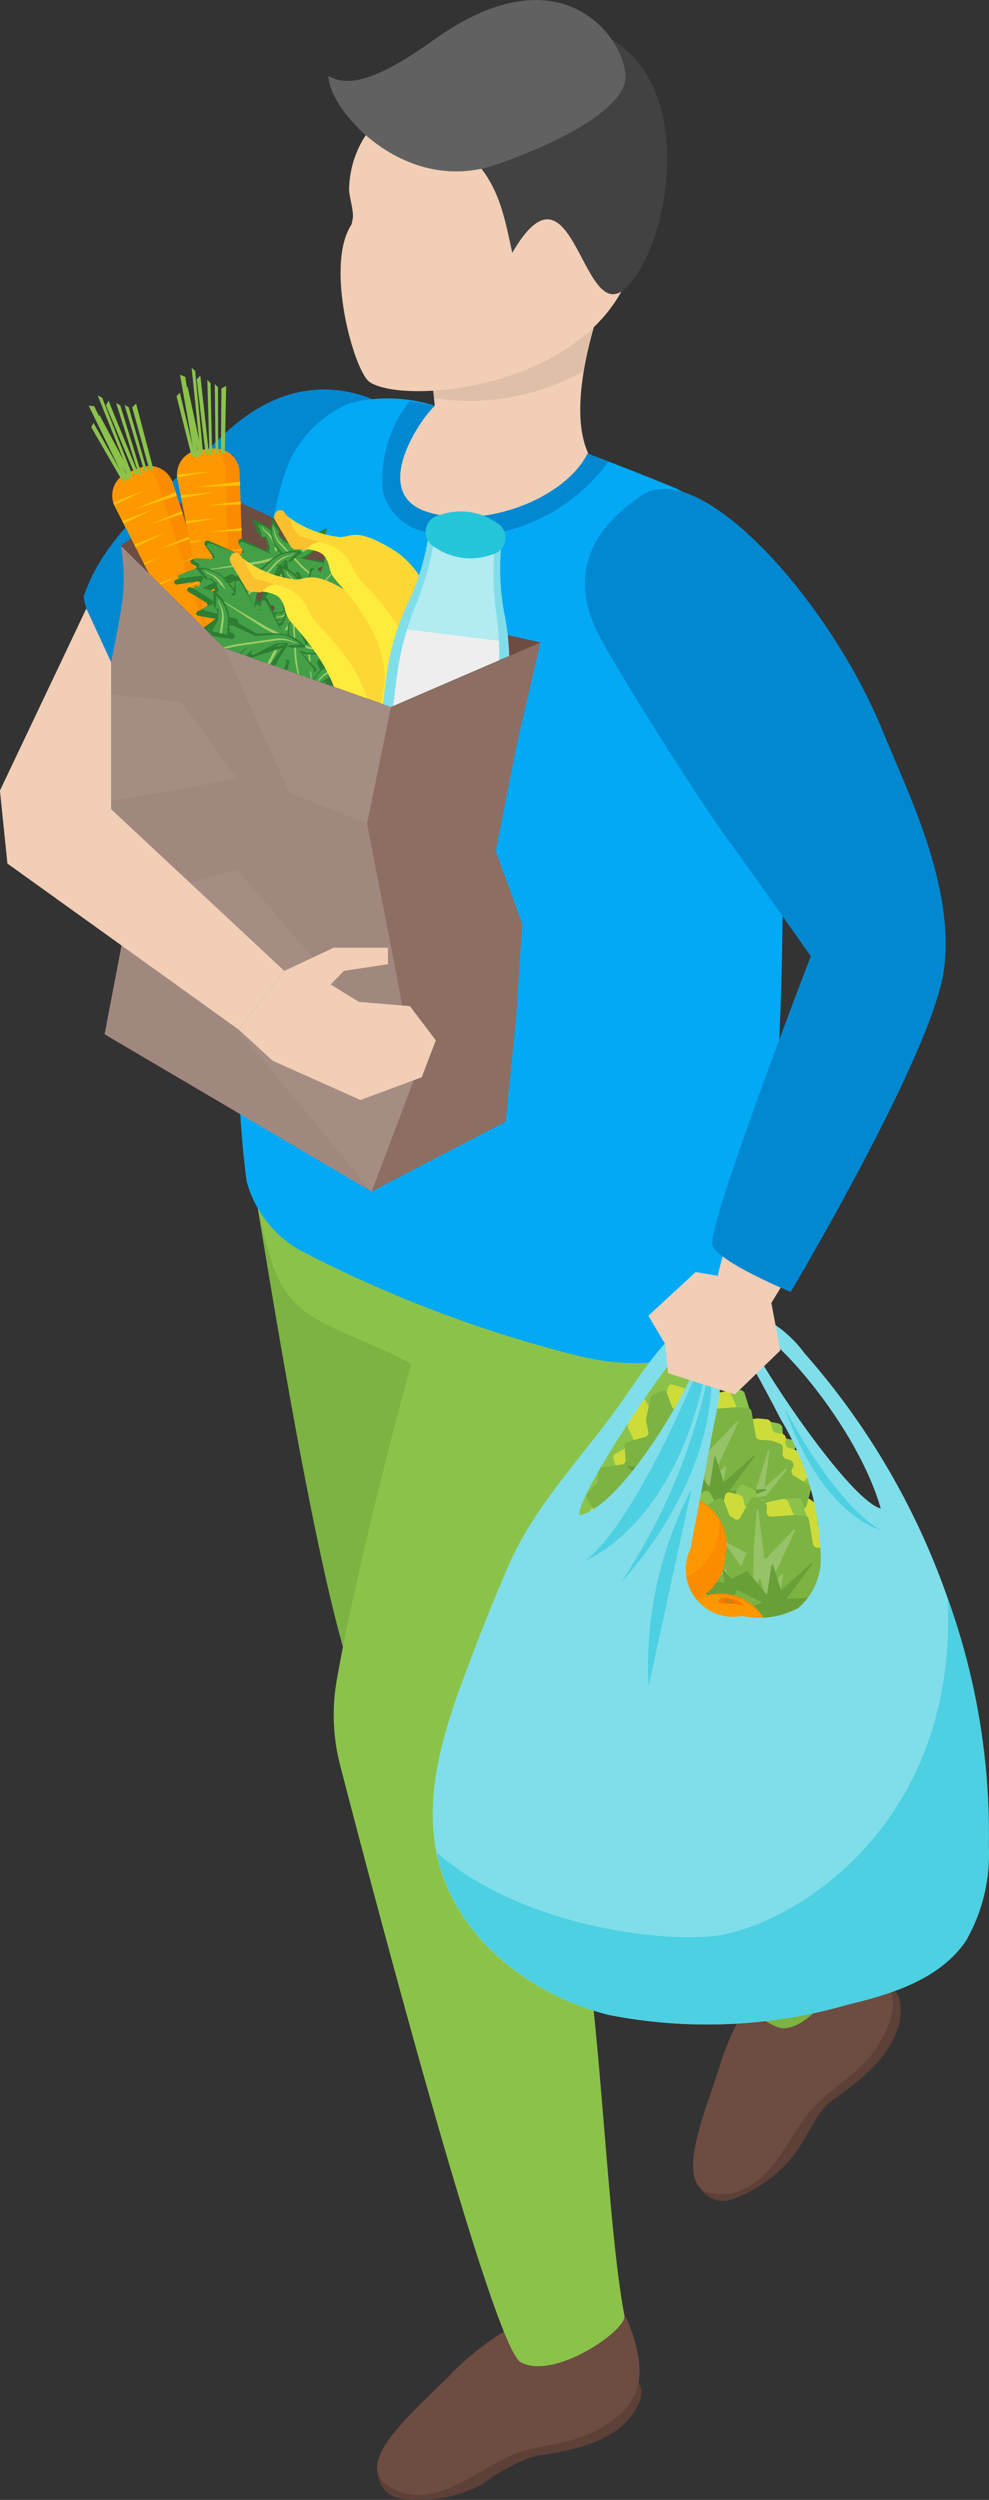 <svg xmlns="http://www.w3.org/2000/svg" xmlns:xlink="http://www.w3.org/1999/xlink" width="33.188" height="83.883" viewBox="0 0 33.188 83.883">
  <rect x="0" y="0" width="33.188" height="83.883" fill="#333333" stroke="none"/>
  <defs>
    <clipPath id="clip-path">
      <path id="パス_43817" data-name="パス 43817" d="M516.361,221.7l-.55-4.237-6.857-1.666-3.318-3.791-5.744,1.405,2.382,5.035,3.477,3.441,5.591,1.978Z" transform="translate(-499.892 -212.01)" fill="none"/>
    </clipPath>
  </defs>
  <g id="グループ_48690" data-name="グループ 48690" transform="translate(-497.779 -196.982)">
    <g id="グループ_47899" data-name="グループ 47899" transform="translate(497.779 196.983)">
      <g id="グループ_47863" data-name="グループ 47863" transform="translate(12.653 77.426)">
        <path id="パス_43683" data-name="パス 43683" d="M513.842,301.165a.9.9,0,0,0,.821.869,4.537,4.537,0,0,0,2.684-.489,6.179,6.179,0,0,1,1.739-.935c.6-.123,2.907-.274,3.535-1.835s-3.192-1-3.192-1Z" transform="translate(-513.814 -295.615)" fill="#5d4037"/>
        <path id="パス_43684" data-name="パス 43684" d="M522.173,295.411c.428,1.04.86,2.412-.334,3.343-1.241.969-2.127.788-3.34,1.2s-2.816,2.108-4.343,1.079c-1.108-.746.659-2.287,2.022-3.619a9.338,9.338,0,0,1,3.141-2.192A4.4,4.4,0,0,1,522.173,295.411Z" transform="translate(-513.807 -295.065)" fill="#6d4c41"/>
      </g>
      <g id="グループ_47864" data-name="グループ 47864" transform="translate(23.258 64.96)">
        <path id="パス_43685" data-name="パス 43685" d="M527.519,288.147a.9.9,0,0,0,1.126.4,4.532,4.532,0,0,0,2.169-1.654c.524-.811.643-1.241,1.124-1.625s2.464-1.565,2.315-3.24-3.3.56-3.3.56Z" transform="translate(-527.3 -279.723)" fill="#5d4037"/>
        <path id="パス_43686" data-name="パス 43686" d="M532.523,279.274c.853.733,1.861,1.759,1.221,3.13-.665,1.427-1.536,1.669-2.43,2.587s-1.55,3.157-3.379,2.934c-1.325-.161-.452-2.337.157-4.142a9.341,9.341,0,0,1,1.8-3.38A4.4,4.4,0,0,1,532.523,279.274Z" transform="translate(-527.242 -279.274)" fill="#6d4c41"/>
      </g>
      <path id="パス_43687" data-name="パス 43687" d="M515.434,210.756c.141.869.234,1.7.293,2.325a2.17,2.17,0,0,0-1.078,1.164s-1.707,3.79-.473,4.151c1.651.483,7.312-2.817,6.906-3.368-1.323-1.794.555-6.252.555-6.252Z" transform="translate(-501.138 -199.466)" fill="#f1ceb5"/>
      <path id="パス_43688" data-name="パス 43688" d="M512.284,214.611c-.845-.712-3.465-2.236-6.286.474-1.925,1.85-3.908,3.177-4.663,5.4.276,1.9,3.506,6.292,4.72,5.838,2.855-1.876,3.117-5.771,4.429-8.394C511.382,216.129,511.09,215.642,512.284,214.611Z" transform="translate(-498.528 -200.469)" fill="#0288d1"/>
      <g id="グループ_47865" data-name="グループ 47865" transform="translate(8.338 31.498)">
        <path id="パス_43689" data-name="パス 43689" d="M528.522,270.359a97.2,97.2,0,0,0-7.163-7.442c-1.858-1.691-3.968-3.583-5.8-4.044.006-.066,1.79-15.192.554-18.139s-4.015-5.357-6.228-2.709-1.392,6.962-1.392,6.962c.291,1.587,2.213,14.174,3.532,17.177,0,0,12.978,11.288,14.249,11.28S528.853,270.744,528.522,270.359Z" transform="translate(-508.341 -236.884)" fill="#7cb342"/>
      </g>
      <g id="グループ_47866" data-name="グループ 47866" transform="translate(8.102 33.76)">
        <path id="パス_43690" data-name="パス 43690" d="M521.721,284.946c-.54-2.754-.8-9.506-1.341-12.576a22.443,22.443,0,0,0-1.434-4.955,4.274,4.274,0,0,1,.223-3.988c2.438-4.013,5.384-9.794,5.589-12.27.263-3.185-1.831-6.341-5.063-5.13s-4.646,5.368-4.646,5.368c-.459,1.324-2.286,8.277-2.979,12.222a6.755,6.755,0,0,0,.11,2.869c1.183,4.561,5.122,19.507,6.061,20.032C519.349,287.138,521.819,285.445,521.721,284.946Z" transform="translate(-508.869 -241.016)" fill="#8bc34a"/>
        <path id="パス_43691" data-name="パス 43691" d="M520.684,255.322c-3.286-.083-5.328-2.708-6.943-3.57-2.41-1.288-4.043-1.3-4.691-3.454-1.027-3.405-1.476-7.96-.337-8.5s11.668,4.137,11.8,8.211S520.684,255.322,520.684,255.322Z" transform="translate(-508.043 -239.75)" fill="#8bc34a"/>
      </g>
      <path id="パス_43692" data-name="パス 43692" d="M526.161,228.574c-.179-6.648-1.73-10.1-1.73-10.1a3.071,3.071,0,0,0-.555-.643,5.189,5.189,0,0,0-1.284-.9c-.857-.35-1.884-.762-2.966-1.166-.687,1.421-3.314,2.565-5.329,1.976s-.309-3.115.205-3.578a5.129,5.129,0,0,0-2.859-.084,3.907,3.907,0,0,0-2.011,1.935c-.874,2.085-1.014,5.875-.954,8.623.057,2.639-1.356,9.06-.486,15.565a3.811,3.811,0,0,0,1.778,2.291,42.6,42.6,0,0,0,9.264,3.528c4.476,1.108,6.018-1.572,6.156-2.352A112.844,112.844,0,0,0,526.161,228.574Z" transform="translate(-499.912 -200.548)" fill="#03a9f4"/>
      <path id="パス_43693" data-name="パス 43693" d="M521.608,216.06c-.235-.091-.459-.18-.7-.27-.687,1.421-3.314,2.565-5.329,1.976s-.309-3.115.205-3.578c-.3-.064-.576-.115-.844-.156a4.28,4.28,0,0,0-.907,3.01,1.832,1.832,0,0,0,1.361,1.357,4.521,4.521,0,0,0,1.272.173A6.09,6.09,0,0,0,521.608,216.06Z" transform="translate(-501.191 -200.573)" fill="#0288d1"/>
      <path id="パス_43694" data-name="パス 43694" d="M516.051,211.89q.063.5.1.932a7.842,7.842,0,0,0,5.019-.9,13.774,13.774,0,0,1,.917-3.149l-6.2,1.981c.058.358.106.7.148,1.038C516.042,211.826,516.047,211.858,516.051,211.89Z" transform="translate(-501.593 -199.466)" fill="#b59b88" opacity="0.3"/>
      <path id="パス_43695" data-name="パス 43695" d="M519.767,199.435c-1.971-.313-4.251-.424-6.68,2.589a3.412,3.412,0,0,0-.541,1.7c-.04.288.19.833.108,1.138-.013.044-.017.089-.029.134-.909,1.374.087,4.945.611,5.292,1.223.808,7.783.186,8.885-4.159C522.877,203.151,521.738,199.748,519.767,199.435Z" transform="translate(-500.828 -197.467)" fill="#f1ceb5"/>
      <path id="パス_43696" data-name="パス 43696" d="M516.785,201.867c1.688,1.008,1.88,2.446,2.188,3.825,2.092-3.611,2.346,2.788,3.89,1.1s2.433-7.594-1.5-8.657C518.829,197.45,516.785,201.867,516.785,201.867Z" transform="translate(-501.782 -197.21)" fill="#424242"/>
      <path id="パス_43697" data-name="パス 43697" d="M511.743,199.53c0,1.146,2.571,4.057,5.669,2.962s4.158-2.144,4.28-2.76c.223-1.112-1.9-4.657-6.416-1.411C513.122,199.871,512.269,199.836,511.743,199.53Z" transform="translate(-500.72 -196.983)" fill="#616161"/>
      <g id="グループ_47898" data-name="グループ 47898" transform="translate(1.668 11.863)">
        <g id="グループ_47867" data-name="グループ 47867" transform="translate(1.535 4.441)">
          <path id="パス_43698" data-name="パス 43698" d="M502.144,236.57l.858-4.5-1.165-3.232.307-3.689s.474-2.224.6-3.141a6.523,6.523,0,0,0-.055-1.835l3.477,3.441,5.591,1.978-.795,3.914.939,4.821.672,3.664-1.461,3.861Z" transform="translate(-501.837 -218.17)" fill="#a1887f"/>
          <path id="パス_43699" data-name="パス 43699" d="M513.539,242.716l4.5-2.348.353-3.554.2-3.087-.889-2.433.685-3.481.815-3.523-5.019,2.166-.8,3.914.94,4.821.672,3.664Z" transform="translate(-504.27 -219.038)" fill="#8d6e63"/>
          <path id="パス_43700" data-name="パス 43700" d="M517,222.889l-3.635-.823-4.158-2.8-3.458-1.626-2.835,2,3.477,3.441,5.591,1.978Z" transform="translate(-502.063 -217.636)" fill="#6d4c41"/>
          <path id="パス_43701" data-name="パス 43701" d="M501.837,230.162l4.748-.834-1.864-2.585-2.578-.268Z" transform="translate(-501.837 -219.498)" fill="#b4a099" opacity="0.2"/>
          <path id="パス_43702" data-name="パス 43702" d="M512.109,230.42l-2.616-1.036-2.179-4.856,5.591,1.978Z" transform="translate(-502.99 -219.088)" fill="#b4a099" opacity="0.2"/>
          <path id="パス_43703" data-name="パス 43703" d="M503.313,234.967l3.584-1.022,5.982,6.943-1.461,3.861Z" transform="translate(-502.148 -221.071)" fill="#b4a099" opacity="0.2"/>
        </g>
        <g id="グループ_47897" data-name="グループ 47897">
          <g id="グループ_47896" data-name="グループ 47896" clip-path="url(#clip-path)">
            <g id="グループ_47895" data-name="グループ 47895" transform="translate(1.308 0.468)">
              <g id="グループ_47870" data-name="グループ 47870" transform="translate(0 0.937)">
                <path id="パス_43704" data-name="パス 43704" d="M506.594,225.009h0a.452.452,0,0,1-.584-.239l-3.368-6.617a.823.823,0,0,1,.426-1.137l.424-.171a.824.824,0,0,1,1.092.512l2.267,7.074A.453.453,0,0,1,506.594,225.009Z" transform="translate(-501.76 -214.421)" fill="#fb8c00"/>
                <path id="パス_43705" data-name="パス 43705" d="M502.641,218.159l3.368,6.617a.452.452,0,0,0,.527.256l-2.462-7.681a.927.927,0,0,0-.451-.538.9.9,0,0,0-.133.038l-.424.171A.823.823,0,0,0,502.641,218.159Z" transform="translate(-501.76 -214.427)" fill="#ff9800"/>
                <g id="グループ_47868" data-name="グループ 47868" transform="translate(0.825 3.171)">
                  <path id="パス_43706" data-name="パス 43706" d="M503.486,220.026l.043.084.978-.479Z" transform="translate(-502.782 -218.191)" fill="#ffc107"/>
                  <path id="パス_43707" data-name="パス 43707" d="M503.891,220.875l.022.042.494-.242Z" transform="translate(-502.867 -218.411)" fill="#ffc107"/>
                  <path id="パス_43708" data-name="パス 43708" d="M504.927,222.919l.017.034.395-.194Z" transform="translate(-503.085 -218.85)" fill="#ffc107"/>
                  <path id="パス_43709" data-name="パス 43709" d="M504.362,221.773l.032.063.734-.36Z" transform="translate(-502.966 -218.58)" fill="#ffc107"/>
                  <path id="パス_43710" data-name="パス 43710" d="M502.977,219.021l.045.088,1.033-.507Z" transform="translate(-502.675 -217.975)" fill="#ffc107"/>
                  <path id="パス_43711" data-name="パス 43711" d="M507.294,224.683l-.014-.043-.484.2Z" transform="translate(-503.479 -219.246)" fill="#ffc107"/>
                  <path id="パス_43712" data-name="パス 43712" d="M506.881,223.659l-.023-.071-.8.335Z" transform="translate(-503.324 -219.024)" fill="#ffc107"/>
                  <path id="パス_43713" data-name="パス 43713" d="M502.594,218.225a.845.845,0,0,0,.034.094l1.044-.512Z" transform="translate(-502.594 -217.807)" fill="#ffc107"/>
                  <path id="パス_43714" data-name="パス 43714" d="M505.307,223.63l.032.063.73-.358Z" transform="translate(-503.165 -218.971)" fill="#ffc107"/>
                  <path id="パス_43715" data-name="パス 43715" d="M505.254,218.8l-.03-.094-1.057.442Z" transform="translate(-502.925 -217.996)" fill="#ffc107"/>
                  <path id="パス_43716" data-name="パス 43716" d="M504.916,218.018l-.039-.123-1.388.581Z" transform="translate(-502.783 -217.825)" fill="#ffc107"/>
                  <path id="パス_43717" data-name="パス 43717" d="M506.557,226.105l.024.047.545-.267Z" transform="translate(-503.429 -219.508)" fill="#ffc107"/>
                  <path id="パス_43718" data-name="パス 43718" d="M505.607,219.86l-.029-.09-1.012.424Z" transform="translate(-503.009 -218.221)" fill="#ffc107"/>
                  <path id="パス_43719" data-name="パス 43719" d="M507.741,226.208l-.639.268.658-.211Z" transform="translate(-503.543 -219.576)" fill="#ffc107"/>
                  <path id="パス_43720" data-name="パス 43720" d="M506,220.667l-.015-.046-.523.219Z" transform="translate(-503.197 -218.4)" fill="#ffc107"/>
                  <path id="パス_43721" data-name="パス 43721" d="M506.71,222.829l-.013-.039-.445.186Z" transform="translate(-503.365 -218.856)" fill="#ffc107"/>
                  <path id="パス_43722" data-name="パス 43722" d="M505.809,224.65l.018.035.413-.2Z" transform="translate(-503.271 -219.213)" fill="#ffc107"/>
                  <path id="パス_43723" data-name="パス 43723" d="M506.25,221.676l-.022-.069-.781.327Z" transform="translate(-503.195 -218.607)" fill="#ffc107"/>
                </g>
                <g id="グループ_47869" data-name="グループ 47869">
                  <path id="パス_43724" data-name="パス 43724" d="M501.657,215.1l1.047,1.811.083-.083-1.055-1.874Z" transform="translate(-501.572 -214.036)" fill="#8bc34a"/>
                  <path id="パス_43725" data-name="パス 43725" d="M501.914,214.776l1.091,2,.083-.086-1.1-2.072Z" transform="translate(-501.626 -213.966)" fill="#8bc34a"/>
                  <path id="パス_43726" data-name="パス 43726" d="M502.286,214.171l.984,2.354.088-.084-.99-2.431Z" transform="translate(-501.704 -213.837)" fill="#8bc34a"/>
                  <path id="パス_43727" data-name="パス 43727" d="M503.4,214.266l.585,2.12.12-.063-.575-2.186Z" transform="translate(-501.939 -213.864)" fill="#8bc34a"/>
                  <path id="パス_43728" data-name="パス 43728" d="M503.212,214.269l.622,2.157-.1-.015-.659-2.214Z" transform="translate(-501.871 -213.876)" fill="#8bc34a"/>
                  <path id="パス_43729" data-name="パス 43729" d="M502.856,214.192l.723,2.343-.1-.017-.762-2.406Z" transform="translate(-501.795 -213.858)" fill="#8bc34a"/>
                  <path id="パス_43730" data-name="パス 43730" d="M502.085,213.87l1,2.562-.1-.012-1.051-2.629Z" transform="translate(-501.631 -213.791)" fill="#8bc34a"/>
                  <path id="パス_43731" data-name="パス 43731" d="M501.735,214.241l1.174,2.475-.129.038-1.231-2.529Z" transform="translate(-501.549 -213.882)" fill="#8bc34a"/>
                </g>
              </g>
              <g id="グループ_47873" data-name="グループ 47873" transform="translate(2.948)">
                <path id="パス_43732" data-name="パス 43732" d="M507.249,224.751h0a.453.453,0,0,1-.5-.391l-1.429-7.286a.823.823,0,0,1,.722-.976l.454-.048a.823.823,0,0,1,.909.791l.245,7.424A.454.454,0,0,1,507.249,224.751Z" transform="translate(-505.289 -213.328)" fill="#fb8c00"/>
                <path id="パス_43733" data-name="パス 43733" d="M505.324,217.075l1.429,7.286a.451.451,0,0,0,.437.391l-.266-8.061a.925.925,0,0,0-.287-.641.807.807,0,0,0-.138,0l-.454.048A.823.823,0,0,0,505.324,217.075Z" transform="translate(-505.289 -213.329)" fill="#ff9800"/>
                <g id="グループ_47871" data-name="グループ 47871" transform="translate(0.021 3.486)">
                  <path id="パス_43734" data-name="パス 43734" d="M505.677,219.1l.018.092,1.071-.193Z" transform="translate(-505.387 -217.437)" fill="#ffc107"/>
                  <path id="パス_43735" data-name="パス 43735" d="M505.849,219.989l.009.047.542-.1Z" transform="translate(-505.423 -217.635)" fill="#ffc107"/>
                  <path id="パス_43736" data-name="パス 43736" d="M506.287,222.231l.007.037.433-.078Z" transform="translate(-505.516 -218.109)" fill="#ffc107"/>
                  <path id="パス_43737" data-name="パス 43737" d="M506.048,221l.014.069.8-.145Z" transform="translate(-505.466 -217.842)" fill="#ffc107"/>
                  <path id="パス_43738" data-name="パス 43738" d="M505.461,218l.019.1,1.132-.2Z" transform="translate(-505.342 -217.203)" fill="#ffc107"/>
                  <path id="パス_43739" data-name="パス 43739" d="M508.078,224.581v-.045l-.521.062Z" transform="translate(-505.783 -218.603)" fill="#ffc107"/>
                  <path id="パス_43740" data-name="パス 43740" d="M507.952,223.506l0-.074-.861.1Z" transform="translate(-505.685 -218.37)" fill="#ffc107"/>
                  <path id="パス_43741" data-name="パス 43741" d="M505.31,217.127a.7.7,0,0,0,.007.1l1.144-.207Z" transform="translate(-505.31 -217.02)" fill="#ffc107"/>
                  <path id="パス_43742" data-name="パス 43742" d="M506.449,223.045l.014.069.8-.144Z" transform="translate(-505.55 -218.273)" fill="#ffc107"/>
                  <path id="パス_43743" data-name="パス 43743" d="M507.71,218.4l0-.1-1.138.136Z" transform="translate(-505.575 -217.291)" fill="#ffc107"/>
                  <path id="パス_43744" data-name="パス 43744" d="M507.588,217.586l0-.129-1.494.179Z" transform="translate(-505.474 -217.112)" fill="#ffc107"/>
                  <path id="パス_43745" data-name="パス 43745" d="M506.979,225.754l.01.051.6-.108Z" transform="translate(-505.661 -218.847)" fill="#ffc107"/>
                  <path id="パス_43746" data-name="パス 43746" d="M507.76,219.52l0-.094-1.089.13Z" transform="translate(-505.596 -217.527)" fill="#ffc107"/>
                  <path id="パス_43747" data-name="パス 43747" d="M508.086,226.182l-.688.082.69-.023Z" transform="translate(-505.75 -218.949)" fill="#ffc107"/>
                  <path id="パス_43748" data-name="パス 43748" d="M507.928,220.366l0-.049-.563.067Z" transform="translate(-505.743 -217.714)" fill="#ffc107"/>
                  <path id="パス_43749" data-name="パス 43749" d="M508.025,222.636v-.041l-.479.057Z" transform="translate(-505.781 -218.194)" fill="#ffc107"/>
                  <path id="パス_43750" data-name="パス 43750" d="M506.662,224.14l.008.039.452-.082Z" transform="translate(-505.595 -218.51)" fill="#ffc107"/>
                  <path id="パス_43751" data-name="パス 43751" d="M507.889,221.425l0-.073-.841.1Z" transform="translate(-505.675 -217.932)" fill="#ffc107"/>
                </g>
                <g id="グループ_47872" data-name="グループ 47872">
                  <path id="パス_43752" data-name="パス 43752" d="M505.283,213.792l.511,2.028.1-.058-.5-2.091Z" transform="translate(-505.283 -212.829)" fill="#8bc34a"/>
                  <path id="パス_43753" data-name="パス 43753" d="M505.619,213.55l.5,2.226.1-.06-.492-2.294Z" transform="translate(-505.354 -212.776)" fill="#8bc34a"/>
                  <path id="パス_43754" data-name="パス 43754" d="M506.142,213.071l.3,2.534.108-.057-.287-2.609Z" transform="translate(-505.464 -212.674)" fill="#8bc34a"/>
                  <path id="パス_43755" data-name="パス 43755" d="M507.186,213.471l-.018,2.2.132-.027.046-2.26Z" transform="translate(-505.68 -212.768)" fill="#8bc34a"/>
                  <path id="パス_43756" data-name="パス 43756" d="M507.017,213.412l.008,2.245-.089-.041-.027-2.31Z" transform="translate(-505.626 -212.752)" fill="#8bc34a"/>
                  <path id="パス_43757" data-name="パス 43757" d="M506.7,213.241l.054,2.452-.09-.044-.074-2.522Z" transform="translate(-505.558 -212.714)" fill="#8bc34a"/>
                  <path id="パス_43758" data-name="パス 43758" d="M506.043,212.72l.265,2.739-.093-.039-.292-2.816Z" transform="translate(-505.418 -212.604)" fill="#8bc34a"/>
                  <path id="パス_43759" data-name="パス 43759" d="M505.605,212.981l.452,2.7-.135,0-.492-2.769Z" transform="translate(-505.314 -212.669)" fill="#8bc34a"/>
                </g>
              </g>
              <g id="グループ_47879" data-name="グループ 47879" transform="translate(2.869 5.078)">
                <g id="グループ_47874" data-name="グループ 47874" transform="translate(2.611 0.028)">
                  <path id="パス_43760" data-name="パス 43760" d="M508.491,219.072l.162.353a.166.166,0,0,0,.031.1.37.37,0,0,0,.232.16.016.016,0,0,1,.01.009l.084.2a.092.092,0,0,1,0,.06l-.216.78c-.032.081.058.159.146.126l.095-.084a.123.123,0,0,1,.174.016l.076.1a.093.093,0,0,1,.005.11l-.6.918c-.061.077.026.181.126.152l.258-.118c.1-.045.205.051.155.14l-.559.973c-.054.081.039.179.137.144l.4-.213a.114.114,0,0,1,.172.1l-.069.534a.088.088,0,0,0,.141.081l.1-.126a.12.12,0,0,1,.2.026l.283.666c.032.087.174.066.173-.024l-.067-.69a.112.112,0,0,1,.17-.1l.287.15c.074.032.152-.036.117-.1l-.56-1.032a.1.1,0,0,1,.129-.143l.459.11c.078.011.131-.067.013-.2l-.66-.808a.1.1,0,0,1,.118-.159l.562.133a.079.079,0,0,0,.068-.141l-1.029-.71-.238-.582a1.606,1.606,0,0,0-1.1-.919Z" transform="translate(-508.491 -219.072)" fill="#2e7d32"/>
                  <path id="パス_43761" data-name="パス 43761" d="M508.737,219.25l.125.333a.079.079,0,0,0,.11.1h0a.041.041,0,0,1,.058.022l.111.332a.1.1,0,0,1,0,.058l-.181.743a.09.09,0,0,0,.115.118l.077-.081a.088.088,0,0,1,.138.013l.059.091a.1.1,0,0,1,0,.1l-.485.879a.092.092,0,0,0,.1.143l.207-.115a.094.094,0,0,1,.122.131l-.456.931a.091.091,0,0,0,.108.135l.324-.207a.091.091,0,0,1,.136.095l-.06.508a.07.07,0,0,0,.111.076l.083-.121a.088.088,0,0,1,.158.022l.219.631a.07.07,0,0,0,.137-.025l-.045-.655a.092.092,0,0,1,.136-.093l.227.14a.073.073,0,0,0,.094-.1l-.435-.975a.1.1,0,0,1,.1-.137l.365.1c.062.01.1-.065.013-.188l-.516-.761a.1.1,0,0,1,.1-.152l.446.119a.076.076,0,0,0,.055-.134l-.812-.663-.182-.549a1.317,1.317,0,0,0-.866-.861Z" transform="translate(-508.543 -219.11)" fill="#43a047"/>
                  <path id="パス_43762" data-name="パス 43762" d="M508.909,219.293l.056.185a.945.945,0,0,1,.362.55l.277,1.261c.018.085.032.171.042.256l.228,2.139-.129-2.06a2.359,2.359,0,0,0-.053-.37l-.269-1.2a.958.958,0,0,0-.414-.583Z" transform="translate(-508.579 -219.119)" fill="#9ccc65"/>
                </g>
                <g id="グループ_47875" data-name="グループ 47875" transform="translate(0 0.31)">
                  <path id="パス_43763" data-name="パス 43763" d="M510.307,219.43l-.339.168a.174.174,0,0,0-.1.035.332.332,0,0,0-.144.219.014.014,0,0,1-.007.01l-.2.089a.1.1,0,0,1-.06.007l-.791-.144a.1.1,0,0,0-.115.14l.09.08a.1.1,0,0,1,0,.157l-.091.074a.1.1,0,0,1-.11.013l-.955-.477a.1.1,0,0,0-.142.123l.136.225a.1.1,0,0,1-.127.148l-1.009-.439a.1.1,0,0,0-.133.133l.241.349a.1.1,0,0,1-.088.162l-.537-.028a.08.08,0,0,0-.071.133l.133.084a.1.1,0,0,1-.011.181l-.643.3a.08.08,0,0,0,.036.153l.682-.105a.1.1,0,0,1,.107.147l-.129.268a.079.079,0,0,0,.112.1l.987-.572a.1.1,0,0,1,.151.107l-.076.421c-.005.071.077.114.2,0l.757-.646a.1.1,0,0,1,.167.1l-.092.514a.079.079,0,0,0,.145.051l.632-.972.561-.252a1.465,1.465,0,0,0,.835-1.048Z" transform="translate(-505.184 -219.43)" fill="#2e7d32"/>
                  <path id="パス_43764" data-name="パス 43764" d="M510.214,219.663l-.322.133c-.071-.012-.125.053-.088.1h0a.036.036,0,0,1-.017.054l-.322.122a.117.117,0,0,1-.057.006l-.752-.114c-.079-.019-.146.051-.11.111l.085.064a.074.074,0,0,1,0,.125l-.086.059a.111.111,0,0,1-.1.01l-.909-.38c-.077-.039-.17.028-.135.1l.129.179c.049.068-.035.149-.122.118l-.959-.35c-.081-.035-.167.037-.126.106l.23.278c.046.055,0,.132-.084.129l-.51-.022c-.07-.009-.115.061-.068.106l.126.066a.076.076,0,0,1-.011.144l-.611.238c-.08.028-.051.128.035.122l.649-.083c.077-.01.136.057.1.116l-.122.214c-.025.055.045.107.107.078l.938-.455c.072-.035.159.017.144.085l-.072.335c-.005.056.073.09.188,0l.72-.515c.069-.05.174,0,.158.077l-.087.409c-.008.066.095.1.138.041l.6-.774.534-.2a1.228,1.228,0,0,0,.793-.834Z" transform="translate(-505.217 -219.479)" fill="#43a047"/>
                  <path id="パス_43765" data-name="パス 43765" d="M510.337,219.82l-.18.062a.943.943,0,0,1-.521.362l-1.235.331a2.441,2.441,0,0,1-.251.054l-2.112.345,2.04-.249a2.614,2.614,0,0,0,.365-.072l1.171-.32a.938.938,0,0,0,.55-.41Z" transform="translate(-505.363 -219.512)" fill="#9ccc65"/>
                </g>
                <g id="グループ_47876" data-name="グループ 47876" transform="translate(3.234)">
                  <path id="パス_43766" data-name="パス 43766" d="M509.343,219.037l.157.244a.151.151,0,0,1,.054.064.238.238,0,0,1,.009.193l0,.009.095.137a.088.088,0,0,0,.036.029l.575.247a.074.074,0,0,1,.021.133l-.09.01a.07.07,0,0,0-.059.1l.031.084a.083.083,0,0,0,.067.054l.812.115a.075.075,0,0,1,.046.134l-.177.078a.077.077,0,0,0,.026.144l.834.16a.075.075,0,0,1,.035.137l-.294.109a.074.074,0,0,0,0,.135l.362.21a.058.058,0,0,1,0,.11l-.12-.006a.071.071,0,0,0-.062.114l.306.452a.057.057,0,0,1-.084.077l-.407-.351a.075.075,0,0,0-.127.043l-.02.216a.06.06,0,0,1-.112.013l-.426-.762a.078.078,0,0,0-.141,0l-.114.286c-.024.045-.094.036-.13-.084l-.246-.71a.079.079,0,0,0-.147-.012l-.139.349a.063.063,0,0,1-.116-.03l-.037-.854-.272-.389a1.072,1.072,0,0,1-.141-.985Z" transform="translate(-509.281 -219.037)" fill="#2e7d32"/>
                  <path id="パス_43767" data-name="パス 43767" d="M509.365,219.244l.159.217c.051.023.062.084.017.1h0a.025.025,0,0,0-.009.04l.164.209a.094.094,0,0,0,.036.028l.538.249c.058.022.077.092.028.114l-.081,0a.051.051,0,0,0-.047.077l.033.072a.093.093,0,0,0,.065.05l.744.155c.066.009.1.088.051.116l-.154.054c-.059.02-.036.1.034.122l.766.193c.066.013.095.093.042.117l-.258.071c-.052.015-.049.081.005.114l.343.2c.049.024.051.085,0,.092l-.109-.013a.054.054,0,0,0-.048.092l.309.4c.041.05-.017.1-.07.058l-.394-.324c-.047-.039-.111-.023-.112.027l0,.181c0,.044-.071.046-.1,0l-.44-.671c-.033-.051-.111-.057-.127-.009l-.083.232c-.018.037-.083.024-.123-.079l-.273-.615c-.026-.059-.114-.073-.133-.021l-.1.284c-.021.043-.1.018-.107-.033l-.095-.722-.272-.347a.918.918,0,0,1-.2-.839Z" transform="translate(-509.291 -219.081)" fill="#43a047"/>
                  <path id="パス_43768" data-name="パス 43768" d="M509.333,219.352l.094.114a.739.739,0,0,0,.2.438l.683.721c.046.048.094.095.144.139l1.254,1.1-1.242-1.011a2.082,2.082,0,0,1-.212-.2l-.646-.688a.732.732,0,0,1-.2-.48Z" transform="translate(-509.292 -219.103)" fill="#9ccc65"/>
                </g>
                <g id="グループ_47877" data-name="グループ 47877" transform="translate(0.697 1.625)">
                  <path id="パス_43769" data-name="パス 43769" d="M506.066,221.1l.238.26a.177.177,0,0,0,.058.083.292.292,0,0,0,.225.07.015.015,0,0,1,.011,0l.131.155a.1.1,0,0,1,.024.052l.107.752a.09.09,0,0,0,.151.066l.041-.1a.087.087,0,0,1,.132-.039l.089.062a.1.1,0,0,1,.042.1l-.125.99a.091.091,0,0,0,.144.1l.15-.183a.093.093,0,0,1,.16.076l-.078,1.028a.09.09,0,0,0,.15.084l.223-.311a.091.091,0,0,1,.161.037l.132.491a.071.071,0,0,0,.132.029l.032-.142a.088.088,0,0,1,.156-.038l.436.5a.07.07,0,0,0,.118-.074l-.284-.587a.092.092,0,0,1,.092-.136l.261.043a.073.073,0,0,0,.051-.127l-.764-.737a.1.1,0,0,1,.047-.165l.375-.044c.061-.013.073-.1-.058-.178l-.76-.51a.1.1,0,0,1,.033-.176l.457-.055a.075.075,0,0,0,0-.144l-1-.31-.373-.439a1.311,1.311,0,0,0-1.121-.473Z" transform="translate(-506.066 -221.096)" fill="#2e7d32"/>
                  <path id="パス_43770" data-name="パス 43770" d="M506.307,221.184l.205.255c.01.067.081.1.114.051h0a.031.031,0,0,1,.051,0l.194.258a.1.1,0,0,1,.021.05l.121.71c.007.076.084.118.126.069l.028-.094a.063.063,0,0,1,.106-.032l.074.062a.115.115,0,0,1,.039.092l-.057.921c-.011.081.072.146.121.1l.113-.165c.043-.062.136-.009.134.078l-.017.959c-.006.082.079.141.125.086l.167-.282c.034-.056.112-.032.133.042l.129.467c.013.066.084.087.107.032l.02-.131a.066.066,0,0,1,.124-.029l.376.488c.046.065.122.012.092-.064l-.257-.563c-.03-.067.009-.138.069-.123l.214.053c.054.008.077-.069.036-.118l-.652-.725c-.05-.055-.031-.148.031-.152l.3-.024c.049-.01.055-.09-.054-.17L508,222.77c-.062-.049-.049-.158.019-.163l.369-.031c.058-.011.054-.112-.005-.136l-.823-.336-.322-.428a1.119,1.119,0,0,0-.929-.493Z" transform="translate(-506.117 -221.114)" fill="#43a047"/>
                  <path id="パス_43771" data-name="パス 43771" d="M506.448,221.169l.1.146a.892.892,0,0,1,.453.373l.634,1.026c.043.069.081.14.118.212l.9,1.813-.8-1.774a2.583,2.583,0,0,0-.165-.309l-.606-.972a.891.891,0,0,0-.5-.387Z" transform="translate(-506.147 -221.111)" fill="#9ccc65"/>
                </g>
                <g id="グループ_47878" data-name="グループ 47878" transform="translate(0.511 1.062)">
                  <path id="パス_43772" data-name="パス 43772" d="M509.637,220.417l-.283.228a.207.207,0,0,1-.073.074.26.26,0,0,1-.218.039.012.012,0,0,0-.01,0l-.159.137a.13.13,0,0,0-.035.049l-.3.74c-.026.081-.119.108-.151.046l-.008-.109a.069.069,0,0,0-.107-.058l-.095.05a.124.124,0,0,0-.063.09l-.163,1.01c-.008.09-.113.141-.153.075l-.081-.2c-.031-.078-.143-.041-.163.053l-.214,1.042c-.013.09-.119.133-.155.064l-.112-.343c-.022-.069-.112-.061-.152.014l-.252.474c-.029.069-.111.075-.123.01l.011-.147a.073.073,0,0,0-.126-.06l-.522.44c-.065.059-.133-.016-.084-.091l.412-.549c.049-.066.024-.152-.043-.149l-.243.007c-.059,0-.066-.092-.01-.135l.876-.632c.066-.049.069-.153,0-.173l-.318-.1c-.05-.022-.037-.11.1-.171l.811-.4c.078-.039.091-.159.019-.182l-.388-.119c-.06-.025-.032-.133.038-.146l.965-.171.449-.388a1.238,1.238,0,0,1,1.118-.317Z" transform="translate(-505.83 -220.383)" fill="#2e7d32"/>
                  <path id="パス_43773" data-name="パス 43773" d="M509.5,220.47l-.251.227c-.028.066-.1.088-.114.036h0c-.006-.019-.026-.021-.044-.006l-.243.231a.153.153,0,0,0-.032.047l-.3.695c-.027.075-.107.107-.129.051v-.1c0-.051-.039-.073-.084-.046l-.083.051a.142.142,0,0,0-.059.087l-.2.932c-.013.082-.1.136-.133.079l-.055-.182c-.021-.069-.117-.028-.139.06l-.249.965c-.017.083-.109.129-.134.068l-.07-.306c-.013-.062-.089-.047-.128.024l-.242.449c-.029.064-.1.076-.1.017l.019-.135c.01-.069-.047-.1-.1-.046l-.465.437c-.058.058-.11-.006-.064-.077l.381-.528c.045-.063.03-.14-.026-.133l-.2.023c-.05,0-.049-.081,0-.122l.774-.635c.059-.048.068-.144.015-.157l-.259-.067c-.04-.017-.024-.1.095-.163l.7-.423c.068-.041.086-.152.028-.167l-.316-.083c-.048-.019-.017-.12.042-.136l.817-.22.4-.384a1.1,1.1,0,0,1,.954-.364Z" transform="translate(-505.882 -220.398)" fill="#43a047"/>
                  <path id="パス_43774" data-name="パス 43774" d="M509.517,220.439l-.132.132a.977.977,0,0,0-.5.31l-.841.941c-.057.062-.11.129-.163.2l-1.289,1.692,1.19-1.667a3.26,3.26,0,0,1,.231-.287l.8-.89a.96.96,0,0,1,.549-.317Z" transform="translate(-505.991 -220.395)" fill="#9ccc65"/>
                </g>
              </g>
              <g id="グループ_47885" data-name="グループ 47885" transform="translate(5.9 5.943)">
                <g id="グループ_47880" data-name="グループ 47880" transform="translate(0 0.898)">
                  <path id="パス_43775" data-name="パス 43775" d="M509.023,223.535l.361-.141a.163.163,0,0,0,.106-.024.372.372,0,0,0,.174-.222.016.016,0,0,1,.009-.01l.209-.072a.092.092,0,0,1,.06,0l.767.262c.078.036.161-.049.134-.139l-.078-.1a.123.123,0,0,1,.026-.172l.1-.07a.1.1,0,0,1,.111,0l.881.649c.073.065.182-.015.159-.117l-.1-.265c-.039-.1.063-.2.148-.145l.938.615c.078.058.182-.029.152-.129l-.19-.416a.115.115,0,0,1,.112-.166l.529.1c.072.022.131-.068.09-.136l-.12-.11a.12.12,0,0,1,.038-.2l.682-.245c.088-.027.077-.17-.014-.173l-.693.026a.112.112,0,0,1-.086-.175l.167-.278c.036-.073-.028-.154-.1-.123l-1.063.5a.105.105,0,0,1-.135-.138l.137-.452c.016-.077-.059-.135-.2-.025l-.846.612c-.082.059-.182-.026-.152-.128l.165-.553a.079.079,0,0,0-.137-.076l-.77.986-.594.2a1.6,1.6,0,0,0-.981,1.043Z" transform="translate(-509.023 -221.27)" fill="#2e7d32"/>
                  <path id="パス_43776" data-name="パス 43776" d="M509.214,223.435l.34-.105a.079.079,0,0,0,.1-.1h0a.042.042,0,0,1,.026-.057l.338-.092a.1.1,0,0,1,.057,0l.732.223a.089.089,0,0,0,.125-.108l-.076-.081a.086.086,0,0,1,.021-.137l.094-.054a.106.106,0,0,1,.106,0l.848.536a.092.092,0,0,0,.148-.09l-.1-.213a.093.093,0,0,1,.137-.114l.9.51a.091.091,0,0,0,.141-.1l-.188-.335a.091.091,0,0,1,.1-.13l.5.09a.07.07,0,0,0,.082-.107l-.115-.09a.088.088,0,0,1,.032-.156l.642-.182a.07.07,0,0,0-.017-.138l-.657.006a.093.093,0,0,1-.085-.141l.152-.219a.074.074,0,0,0-.094-.1l-1,.377a.1.1,0,0,1-.131-.113l.12-.358c.014-.062-.059-.109-.186-.024l-.79.471a.1.1,0,0,1-.146-.1l.145-.438a.076.076,0,0,0-.131-.063l-.71.772-.56.15a1.315,1.315,0,0,0-.91.813Z" transform="translate(-509.063 -221.356)" fill="#43a047"/>
                  <path id="パス_43777" data-name="パス 43777" d="M509.267,223.547l.188-.045a.952.952,0,0,1,.571-.329l1.276-.2a2.351,2.351,0,0,1,.257-.026l2.15-.1-2.064.007a2.374,2.374,0,0,0-.373.032l-1.211.2a.957.957,0,0,0-.606.379Z" transform="translate(-509.074 -221.601)" fill="#9ccc65"/>
                </g>
                <g id="グループ_47881" data-name="グループ 47881" transform="translate(0.429 0.671)">
                  <path id="パス_43778" data-name="パス 43778" d="M509.567,220.983l.148.348a.173.173,0,0,0,.028.1.332.332,0,0,0,.21.156.012.012,0,0,1,.009.008l.077.2a.1.1,0,0,1,0,.06l-.19.781a.1.1,0,0,0,.133.123l.084-.085a.1.1,0,0,1,.156.012l.07.095a.1.1,0,0,1,.006.111l-.532.926a.1.1,0,0,0,.115.148l.232-.122a.1.1,0,0,1,.14.136l-.5.981a.1.1,0,0,0,.125.141l.363-.22a.1.1,0,0,1,.156.1l-.058.534a.08.08,0,0,0,.128.079l.092-.127a.1.1,0,0,1,.179.021l.26.659a.08.08,0,0,0,.155-.027l-.064-.688a.1.1,0,0,1,.152-.1l.26.144a.079.079,0,0,0,.1-.106l-.512-1.018a.1.1,0,0,1,.116-.145l.415.1c.07.009.118-.069.011-.2l-.6-.793a.1.1,0,0,1,.106-.16l.508.121a.079.079,0,0,0,.061-.141l-.934-.688-.218-.575a1.464,1.464,0,0,0-1-.9Z" transform="translate(-509.567 -220.983)" fill="#2e7d32"/>
                  <path id="パス_43779" data-name="パス 43779" d="M509.79,221.156l.114.329c-.017.07.045.128.1.094h0a.036.036,0,0,1,.053.021l.1.329a.114.114,0,0,1,0,.057l-.159.744c-.023.077.041.148.1.116l.069-.082a.074.074,0,0,1,.124.01l.055.089a.115.115,0,0,1,0,.1l-.433.885c-.043.075.018.171.09.14l.186-.118c.071-.045.147.043.111.128l-.406.937c-.039.078.028.169.1.133l.291-.213c.058-.043.131.012.123.092l-.051.508c-.013.069.054.118.1.073l.074-.122a.076.076,0,0,1,.142.019l.2.624c.023.081.124.058.123-.028l-.045-.652c-.005-.078.066-.133.122-.1l.206.135c.054.028.11-.039.084-.1l-.4-.963c-.031-.073.026-.158.094-.139l.329.092c.056.009.095-.067.011-.187l-.471-.749c-.046-.072.011-.174.086-.153l.4.111c.066.012.1-.088.05-.135l-.737-.646-.168-.545a1.23,1.23,0,0,0-.786-.842Z" transform="translate(-509.614 -221.019)" fill="#43a047"/>
                  <path id="パス_43780" data-name="パス 43780" d="M509.945,221.2l.051.184a.936.936,0,0,1,.33.541l.258,1.253a2.489,2.489,0,0,1,.039.254l.22,2.127-.129-2.05a2.613,2.613,0,0,0-.05-.368l-.25-1.188a.943.943,0,0,0-.377-.573Z" transform="translate(-509.647 -221.028)" fill="#9ccc65"/>
                </g>
                <g id="グループ_47882" data-name="グループ 47882" transform="translate(0.012)">
                  <path id="パス_43781" data-name="パス 43781" d="M509.038,222.609l.253-.143a.147.147,0,0,1,.066-.05.242.242,0,0,1,.193,0,.008.008,0,0,0,.009,0l.143-.087a.089.089,0,0,0,.032-.035l.28-.56a.073.073,0,0,1,.134-.013l.006.09a.069.069,0,0,0,.092.065l.085-.025a.085.085,0,0,0,.058-.064l.163-.8a.075.075,0,0,1,.137-.037l.067.181a.077.077,0,0,0,.145-.018l.208-.823a.074.074,0,0,1,.138-.028l.092.3a.074.074,0,0,0,.135.013l.23-.35a.058.058,0,0,1,.11.011l-.013.118a.071.071,0,0,0,.11.069l.469-.279a.057.057,0,0,1,.073.088l-.375.386a.075.075,0,0,0,.036.129l.215.032a.06.06,0,0,1,.006.112l-.786.38a.079.079,0,0,0-.007.141l.279.129c.043.027.031.1-.091.125l-.723.2a.08.08,0,0,0-.02.146l.34.159a.062.062,0,0,1-.036.114l-.855-.013-.4.248a1.073,1.073,0,0,1-.992.084Z" transform="translate(-509.038 -220.133)" fill="#2e7d32"/>
                  <path id="パス_43782" data-name="パス 43782" d="M509.246,222.609l.226-.147c.026-.05.088-.056.1-.011h0a.024.024,0,0,0,.039.012l.219-.152a.1.1,0,0,0,.03-.034l.279-.523c.025-.058.1-.071.115-.022l0,.081a.051.051,0,0,0,.073.05l.074-.029a.094.094,0,0,0,.054-.062l.2-.733c.013-.066.095-.1.119-.043l.044.157c.017.06.1.041.124-.027l.238-.753c.017-.066.1-.089.119-.035l.056.262c.011.053.078.053.114,0l.222-.331c.027-.048.088-.047.092,0l-.02.107c-.01.056.04.087.088.054l.419-.285c.052-.039.1.022.054.073l-.347.374c-.041.044-.029.11.021.114l.18.013c.044.007.042.073,0,.1l-.7.4c-.053.03-.063.107-.017.127l.227.1c.036.021.019.084-.087.118l-.629.237c-.061.022-.08.11-.028.132l.277.118c.042.023.013.1-.039.1l-.725.052-.362.252a.918.918,0,0,1-.849.148Z" transform="translate(-509.082 -220.134)" fill="#43a047"/>
                  <path id="パス_43783" data-name="パス 43783" d="M509.351,222.723l.119-.088a.74.74,0,0,0,.449-.176l.76-.639a1.83,1.83,0,0,0,.147-.136L512,220.5l-1.083,1.181a2.39,2.39,0,0,1-.209.2l-.725.6a.727.727,0,0,1-.49.174Z" transform="translate(-509.104 -220.21)" fill="#9ccc65"/>
                </g>
                <g id="グループ_47883" data-name="グループ 47883" transform="translate(1.486 2.184)">
                  <path id="パス_43784" data-name="パス 43784" d="M510.907,225.884l.275-.223a.173.173,0,0,0,.085-.054.29.29,0,0,0,.084-.22.014.014,0,0,1,0-.01l.162-.122a.114.114,0,0,1,.053-.021l.758-.062a.09.09,0,0,0,.075-.147l-.1-.047a.088.088,0,0,1-.032-.135l.067-.084a.1.1,0,0,1,.1-.036l.981.183a.092.092,0,0,0,.1-.139l-.174-.159a.093.093,0,0,1,.085-.156l1.021.138a.091.091,0,0,0,.093-.144l-.3-.242a.091.091,0,0,1,.047-.159l.5-.1a.071.071,0,0,0,.036-.129l-.141-.04a.088.088,0,0,1-.028-.157l.525-.406a.07.07,0,0,0-.067-.122l-.6.249a.092.092,0,0,1-.131-.1l.06-.259a.074.074,0,0,0-.125-.058l-.781.72a.1.1,0,0,1-.162-.057l-.022-.377c-.01-.062-.095-.079-.182.047l-.553.729a.1.1,0,0,1-.174-.043l-.028-.46a.076.076,0,0,0-.144-.01l-.368.979-.461.346a1.313,1.313,0,0,0-.538,1.092Z" transform="translate(-510.906 -222.899)" fill="#2e7d32"/>
                  <path id="パス_43785" data-name="パス 43785" d="M511,225.767l.267-.189c.068-.006.1-.074.058-.111h0a.03.03,0,0,1,0-.05l.269-.179a.117.117,0,0,1,.051-.019l.716-.078c.076,0,.123-.077.076-.121l-.092-.035a.062.062,0,0,1-.025-.107l.066-.071a.113.113,0,0,1,.094-.033l.916.111c.08.015.15-.064.1-.116l-.158-.122c-.06-.047,0-.135.086-.129l.956.074c.081.01.145-.072.093-.12l-.271-.184c-.054-.037-.025-.114.049-.129l.473-.1c.066-.009.092-.079.039-.106l-.13-.028a.066.066,0,0,1-.021-.125l.509-.347c.066-.042.018-.121-.059-.1l-.578.223c-.069.027-.136-.017-.118-.075l.065-.211c.011-.054-.065-.081-.115-.043l-.762.609c-.058.047-.149.023-.151-.039l-.006-.3c-.007-.05-.087-.06-.173.044l-.548.608c-.053.059-.16.04-.162-.028l-.01-.369c-.007-.058-.107-.061-.135,0l-.383.8-.447.3a1.123,1.123,0,0,0-.547.9Z" transform="translate(-510.926 -222.97)" fill="#43a047"/>
                  <path id="パス_43786" data-name="パス 43786" d="M511,225.77l.152-.1a.894.894,0,0,1,.4-.43l1.062-.572c.071-.039.144-.073.219-.1l1.863-.789-1.817.692a2.585,2.585,0,0,0-.32.146l-1,.548a.886.886,0,0,0-.415.479Z" transform="translate(-510.925 -223.084)" fill="#9ccc65"/>
                </g>
                <g id="グループ_47884" data-name="グループ 47884" transform="translate(1.116 1.522)">
                  <path id="パス_43787" data-name="パス 43787" d="M510.487,222.061l.211.3a.219.219,0,0,1,.07.078.261.261,0,0,1,.026.219.013.013,0,0,0,0,.01l.126.167a.139.139,0,0,0,.047.038l.721.344c.078.03.1.125.036.153l-.109,0a.069.069,0,0,0-.065.1l.044.1a.125.125,0,0,0,.086.069l1,.221c.089.013.133.121.065.157l-.208.069c-.08.026-.05.141.043.165l1.027.275c.089.019.126.127.054.159l-.349.092c-.07.018-.067.108,0,.152l.459.279c.066.033.069.116,0,.124l-.146-.019c-.076-.01-.114.059-.067.122l.409.546c.055.069-.024.133-.1.078l-.524-.444c-.062-.053-.15-.033-.152.035l-.007.243c-.007.059-.1.06-.135,0l-.58-.912c-.044-.069-.148-.078-.171-.014l-.115.312c-.025.049-.112.031-.165-.11l-.356-.833c-.034-.08-.153-.1-.18-.03l-.142.381c-.028.058-.135.024-.143-.047l-.114-.973-.362-.471a1.238,1.238,0,0,1-.25-1.134Z" transform="translate(-510.436 -222.061)" fill="#2e7d32"/>
                  <path id="パス_43788" data-name="パス 43788" d="M510.528,222.3l.212.264c.064.032.081.1.028.116h0c-.019,0-.023.025-.008.045l.216.256a.151.151,0,0,0,.045.035l.677.342c.073.032.1.113.043.132l-.1-.006c-.052,0-.077.036-.051.082l.047.085a.14.14,0,0,0,.083.064l.919.258c.081.017.13.111.071.137l-.184.043c-.07.017-.035.115.051.142l.949.305c.082.022.123.116.06.137l-.309.052c-.062.01-.052.087.016.129l.434.268c.062.033.07.1.011.1l-.133-.027c-.069-.013-.1.042-.051.1l.408.489c.054.062-.012.111-.081.059l-.506-.411c-.06-.049-.137-.038-.134.019l.011.2c0,.05-.083.044-.122-.008l-.589-.81c-.045-.062-.139-.077-.156-.024l-.081.254c-.02.039-.1.018-.157-.1l-.381-.728c-.036-.07-.145-.1-.164-.038l-.1.31c-.021.047-.12.01-.133-.05l-.172-.828-.36-.424a1.1,1.1,0,0,1-.307-.974Z" transform="translate(-510.45 -222.111)" fill="#43a047"/>
                  <path id="パス_43789" data-name="パス 43789" d="M510.493,222.416l.124.139a.978.978,0,0,0,.28.52l.89.894c.059.06.122.118.186.173l1.614,1.387-1.595-1.286a3.139,3.139,0,0,1-.273-.247l-.841-.852a.954.954,0,0,1-.284-.567Z" transform="translate(-510.448 -222.136)" fill="#9ccc65"/>
                </g>
              </g>
              <g id="グループ_47891" data-name="グループ 47891" transform="translate(1.996 7.033)">
                <g id="グループ_47886" data-name="グループ 47886" transform="translate(2.183 0.449)">
                  <path id="パス_43790" data-name="パス 43790" d="M509.333,222.082l-.1.373a.163.163,0,0,0-.043.1.369.369,0,0,0,.074.272.016.016,0,0,1,0,.013l-.066.211a.094.094,0,0,1-.036.049l-.666.459a.107.107,0,0,0,.031.191l.126,0a.122.122,0,0,1,.123.122l0,.123a.094.094,0,0,1-.067.088l-1.046.321a.1.1,0,0,0,0,.2l.273.075c.105.029.125.171.029.206l-1.054.388a.1.1,0,0,0,.013.2l.446.1a.115.115,0,0,1,.067.189l-.4.366a.089.089,0,0,0,.056.153l.159-.031a.12.12,0,0,1,.135.148l-.21.693c-.031.087.09.163.148.092l.392-.572a.112.112,0,0,1,.191.036l.124.3a.083.083,0,0,0,.157,0l.233-1.152a.1.1,0,0,1,.191-.025l.282.378c.052.059.144.033.137-.142l.013-1.044a.1.1,0,0,1,.193-.046l.346.463a.079.079,0,0,0,.143-.065l-.334-1.205.192-.6a1.6,1.6,0,0,0-.253-1.41Z" transform="translate(-506.842 -222.082)" fill="#2e7d32"/>
                  <path id="パス_43791" data-name="パス 43791" d="M509.426,222.376l-.118.335a.079.079,0,0,0,.022.144h0a.041.041,0,0,1,.031.054l-.128.326a.1.1,0,0,1-.035.046l-.617.453a.09.09,0,0,0,.013.165l.111-.013a.086.086,0,0,1,.1.1l-.013.108a.1.1,0,0,1-.065.083l-.936.362a.092.092,0,0,0-.016.173l.232.045a.093.093,0,0,1,.01.178l-.947.422a.091.091,0,0,0,0,.172l.381.05a.09.09,0,0,1,.043.159l-.373.351a.071.071,0,0,0,.036.129l.141-.039a.088.088,0,0,1,.107.118l-.237.624a.07.07,0,0,0,.122.069l.386-.532a.092.092,0,0,1,.163.017l.085.253a.073.073,0,0,0,.137-.016l.292-1.027a.1.1,0,0,1,.169-.038l.215.31c.041.048.123.017.131-.136l.092-.915a.1.1,0,0,1,.172-.054l.264.378a.076.076,0,0,0,.13-.068l-.2-1.029.213-.539a1.32,1.32,0,0,0-.11-1.216Z" transform="translate(-506.876 -222.144)" fill="#43a047"/>
                  <path id="パス_43792" data-name="パス 43792" d="M509.622,222.519l-.077.178a.951.951,0,0,1-.075.654l-.6,1.145a2.437,2.437,0,0,1-.133.223l-1.2,1.786,1.224-1.661a2.363,2.363,0,0,0,.2-.318l.563-1.09a.956.956,0,0,0,.057-.712Z" transform="translate(-506.989 -222.174)" fill="#9ccc65"/>
                </g>
                <g id="グループ_47887" data-name="グループ 47887" transform="translate(1.308)">
                  <path id="パス_43793" data-name="パス 43793" d="M510.845,223.792l-.368-.089a.179.179,0,0,0-.1-.039.336.336,0,0,0-.25.076.014.014,0,0,1-.012,0l-.208-.058a.1.1,0,0,1-.05-.033l-.515-.618a.1.1,0,0,0-.178.033l.017.119a.1.1,0,0,1-.1.118h-.117a.1.1,0,0,1-.092-.061l-.426-.98a.1.1,0,0,0-.188,0l-.04.26a.1.1,0,0,1-.193.031l-.491-.984a.1.1,0,0,0-.187.017l-.039.422a.1.1,0,0,1-.171.067l-.394-.365a.08.08,0,0,0-.139.056l.047.149a.1.1,0,0,1-.125.131l-.684-.184a.079.079,0,0,0-.07.141l.59.358a.1.1,0,0,1-.012.181l-.27.123a.079.079,0,0,0,.022.148l1.123.195a.1.1,0,0,1,.047.18l-.328.273c-.051.05-.015.136.152.126l.995-.01a.1.1,0,0,1,.065.182l-.4.335a.079.079,0,0,0,.077.133l1.109-.339.592.167a1.466,1.466,0,0,0,1.314-.267Z" transform="translate(-505.734 -221.513)" fill="#2e7d32"/>
                  <path id="パス_43794" data-name="パス 43794" d="M510.689,223.884l-.333-.1c-.047-.054-.129-.04-.134.024h0a.035.035,0,0,1-.048.03l-.325-.114a.114.114,0,0,1-.047-.032l-.5-.571c-.048-.065-.144-.056-.156.015l.025.1a.074.074,0,0,1-.082.094l-.1-.01a.112.112,0,0,1-.086-.06l-.453-.874c-.034-.081-.148-.088-.166-.012l-.016.22c-.006.084-.122.092-.169.013l-.51-.884c-.039-.078-.152-.078-.165,0l0,.36c0,.073-.088.1-.147.044l-.377-.344c-.047-.052-.127-.027-.119.037l.054.133a.076.076,0,0,1-.1.1l-.621-.21c-.079-.03-.121.065-.051.115l.55.353c.066.042.068.131,0,.155l-.23.085c-.054.026-.034.111.032.129l1.011.254c.077.019.11.114.055.158l-.27.21c-.041.039,0,.115.144.12l.882.068c.085.007.133.113.073.161l-.329.257c-.049.046.01.135.079.12l.958-.207.538.189a1.23,1.23,0,0,0,1.145-.129Z" transform="translate(-505.793 -221.545)" fill="#43a047"/>
                  <path id="パス_43795" data-name="パス 43795" d="M510.735,224.077l-.178-.069a.941.941,0,0,1-.632-.058l-1.16-.54a2.406,2.406,0,0,1-.227-.12L506.7,222.2l1.723,1.119a2.619,2.619,0,0,0,.325.179l1.1.508a.94.94,0,0,0,.684.039Z" transform="translate(-505.937 -221.658)" fill="#9ccc65"/>
                </g>
                <g id="グループ_47888" data-name="グループ 47888" transform="translate(4.119 0.867)">
                  <path id="パス_43796" data-name="パス 43796" d="M510.394,222.612l-.036.289a.151.151,0,0,1,0,.083.243.243,0,0,1-.117.154.01.01,0,0,0-.006.007l-.015.167a.084.084,0,0,0,.009.046l.283.559a.073.073,0,0,1-.07.116l-.076-.051a.071.071,0,0,0-.107.036l-.03.084a.085.085,0,0,0,.017.084l.549.61a.076.076,0,0,1-.052.133l-.185-.054a.076.076,0,0,0-.072.126l.536.658a.074.074,0,0,1-.061.127l-.3-.1a.074.074,0,0,0-.09.1l.143.394a.057.057,0,0,1-.073.081l-.088-.081a.072.072,0,0,0-.122.047l-.055.542a.057.057,0,0,1-.114.006l-.086-.53a.075.075,0,0,0-.125-.049l-.154.153a.06.06,0,0,1-.094-.062l.163-.857a.078.078,0,0,0-.108-.09l-.271.147c-.047.019-.1-.033-.046-.148l.268-.7a.08.08,0,0,0-.1-.1l-.331.178a.063.063,0,0,1-.069-.1l.519-.679.042-.472a1.075,1.075,0,0,1,.525-.847Z" transform="translate(-509.295 -222.612)" fill="#2e7d32"/>
                  <path id="パス_43797" data-name="パス 43797" d="M510.351,222.781l-.017.268c.024.05-.007.1-.051.088h0a.025.025,0,0,0-.033.025l-.009.266a.106.106,0,0,0,.009.043l.253.537c.031.054,0,.119-.051.105l-.063-.051a.051.051,0,0,0-.085.029l-.021.077a.094.094,0,0,0,.017.08l.471.6c.045.05.021.133-.036.122l-.152-.058c-.058-.022-.094.057-.052.115l.462.64c.043.053.013.133-.043.117l-.244-.111c-.049-.023-.089.031-.069.09l.133.376c.023.05-.015.1-.056.073l-.075-.08a.054.054,0,0,0-.1.039l-.021.507c0,.065-.076.065-.092,0l-.094-.5c-.011-.06-.071-.089-.1-.051l-.118.137c-.032.031-.084-.01-.079-.062l.094-.8c.007-.061-.049-.114-.092-.089l-.212.126c-.037.016-.079-.035-.043-.141l.186-.646c.018-.062-.041-.129-.089-.1l-.26.152c-.043.02-.088-.051-.06-.094l.391-.613.013-.441a.915.915,0,0,1,.387-.77Z" transform="translate(-509.349 -222.648)" fill="#43a047"/>
                  <path id="パス_43798" data-name="パス 43798" d="M510.415,222.837v.148a.735.735,0,0,0-.127.465l.06.992c0,.066.011.133.021.2l.254,1.647-.3-1.573a2.207,2.207,0,0,1-.036-.287l-.053-.941a.731.731,0,0,1,.153-.5Z" transform="translate(-509.492 -222.659)" fill="#9ccc65"/>
                </g>
                <g id="グループ_47889" data-name="グループ 47889" transform="translate(1.07 0.447)">
                  <path id="パス_43799" data-name="パス 43799" d="M506.54,222.08l.016.354a.173.173,0,0,0-.009.1.293.293,0,0,0,.127.2.012.012,0,0,1,.006.009l0,.2a.1.1,0,0,1-.015.055l-.4.646a.09.09,0,0,0,.073.148l.1-.053a.088.088,0,0,1,.127.055l.028.1a.1.1,0,0,1-.029.1l-.732.679a.091.091,0,0,0,.05.165l.232-.044a.093.093,0,0,1,.075.161l-.721.737a.091.091,0,0,0,.061.161l.371-.095a.091.091,0,0,1,.1.132l-.215.461a.071.071,0,0,0,.082.107l.116-.088a.088.088,0,0,1,.143.07l.013.664a.07.07,0,0,0,.138.019l.159-.633a.092.092,0,0,1,.158-.045l.173.2a.073.073,0,0,0,.121-.066l-.112-1.055a.1.1,0,0,1,.142-.1l.315.207c.056.029.12-.028.071-.173l-.256-.879a.1.1,0,0,1,.138-.114l.387.252a.076.076,0,0,0,.094-.111l-.566-.879,0-.576a1.315,1.315,0,0,0-.556-1.082Z" transform="translate(-505.433 -222.08)" fill="#2e7d32"/>
                  <path id="パス_43800" data-name="パス 43800" d="M506.673,222.3l-.006.327c-.036.058,0,.127.054.112h0a.03.03,0,0,1,.038.033l-.017.324a.112.112,0,0,1-.016.051l-.363.621c-.043.063-.012.145.051.133l.083-.054a.063.063,0,0,1,.1.044l.017.095a.114.114,0,0,1-.029.095l-.636.67c-.059.055-.038.158.032.151l.192-.054c.073-.021.11.081.052.146l-.629.724c-.057.059-.029.159.041.146l.309-.108c.062-.022.107.047.075.117l-.2.44c-.032.058.009.121.062.095l.1-.088a.066.066,0,0,1,.113.058l-.025.615c-.006.079.086.088.111.01l.165-.6c.02-.07.1-.1.132-.051l.13.178c.036.041.1,0,.1-.067l-.035-.974c0-.074.071-.133.122-.1l.247.175c.043.024.1-.033.067-.165l-.162-.8c-.015-.077.064-.152.12-.114l.3.213c.051.028.113-.051.083-.107l-.415-.785.028-.534a1.121,1.121,0,0,0-.4-.975Z" transform="translate(-505.461 -222.126)" fill="#43a047"/>
                  <path id="パス_43801" data-name="パス 43801" d="M506.924,222.376l-.013.179a.892.892,0,0,1,.107.577l-.174,1.194c-.011.081-.027.159-.046.238l-.477,1.966.528-1.872a2.55,2.55,0,0,0,.073-.343l.159-1.134a.885.885,0,0,0-.137-.619Z" transform="translate(-505.62 -222.142)" fill="#9ccc65"/>
                </g>
                <g id="グループ_47890" data-name="グループ 47890" transform="translate(0 1.399)">
                  <path id="パス_43802" data-name="パス 43802" d="M509.372,224.25l-.362-.006a.224.224,0,0,1-.1.009.262.262,0,0,1-.193-.11.01.01,0,0,0-.009,0l-.209,0a.125.125,0,0,0-.058.015l-.707.373c-.071.045-.161.007-.145-.062l.064-.088a.068.068,0,0,0-.043-.112l-.105-.024a.127.127,0,0,0-.107.028l-.773.67c-.064.064-.177.036-.166-.041l.069-.208c.027-.08-.083-.124-.159-.064l-.833.662c-.068.06-.178.025-.16-.051l.135-.335c.027-.067-.047-.118-.126-.087l-.5.2c-.066.034-.134-.014-.1-.071l.1-.106a.072.072,0,0,0-.058-.127l-.683,0c-.088,0-.092-.1-.006-.123l.669-.156c.08-.019.115-.1.062-.143l-.191-.15c-.043-.041.009-.114.079-.11l1.078.078c.083.006.152-.073.114-.129l-.182-.279c-.024-.049.042-.108.186-.066l.881.21c.085.021.172-.063.131-.126l-.22-.341c-.03-.058.062-.122.123-.087l.849.489.594-.009a1.234,1.234,0,0,1,1.059.475Z" transform="translate(-504.077 -223.285)" fill="#2e7d32"/>
                  <path id="パス_43803" data-name="パス 43803" d="M509.251,224.217l-.338.013c-.064.033-.132,0-.111-.046h0c.008-.018-.006-.033-.031-.033l-.335.021a.159.159,0,0,0-.055.016l-.677.339c-.069.04-.15.013-.132-.043l.064-.075a.051.051,0,0,0-.036-.09l-.1-.013a.141.141,0,0,0-.1.028l-.755.584c-.062.054-.167.038-.152-.025l.075-.174c.028-.066-.072-.1-.145-.044l-.81.58c-.067.052-.167.029-.147-.034l.143-.279c.028-.056-.038-.094-.113-.064l-.474.189c-.063.03-.123-.006-.091-.054l.1-.091c.053-.047.025-.1-.047-.1l-.638.036c-.081.007-.081-.075,0-.1l.632-.16c.075-.019.113-.088.065-.119l-.171-.113c-.038-.032.014-.093.08-.093l1,.01c.077,0,.145-.066.113-.111l-.156-.217c-.02-.039.045-.09.177-.064l.811.128c.078.012.163-.061.129-.11l-.189-.267c-.025-.045.064-.1.118-.077l.769.356.554-.037a1.1,1.1,0,0,1,.965.334Z" transform="translate(-504.122 -223.343)" fill="#43a047"/>
                  <path id="パス_43804" data-name="パス 43804" d="M509.346,224.253l-.185.017a.978.978,0,0,0-.584-.084l-1.249.181c-.084.013-.167.028-.25.047l-2.075.469,1.983-.513a3.325,3.325,0,0,1,.362-.073l1.185-.167a.955.955,0,0,1,.624.11Z" transform="translate(-504.272 -223.461)" fill="#9ccc65"/>
                </g>
              </g>
              <g id="グループ_47892" data-name="グループ 47892" transform="translate(4.734 6.21)">
                <path id="パス_43805" data-name="パス 43805" d="M507.579,220.768l.6,1s.843-.026,1.065.26.1.472.366.788,1.7,1.759,1.655,3.353a16.194,16.194,0,0,1-.894,3.709,2.5,2.5,0,0,1-.337.859l.259.437s.68-.1.849-.123a3.162,3.162,0,0,0,1.967-1.844,6.686,6.686,0,0,0,.455-3.469c-.084-.6-.635-3.084-2.012-3.917-1.145-.692-1.329-.483-1.747-.422a3.557,3.557,0,0,1-1.854-.744C507.762,220.4,507.579,220.768,507.579,220.768Z" transform="translate(-507.553 -220.491)" fill="#fdd835"/>
                <path id="パス_43806" data-name="パス 43806" d="M510.306,231.26l-.191-.323a2.5,2.5,0,0,0,.337-.859,16.2,16.2,0,0,0,.894-3.709c.044-1.594-1.4-3.037-1.655-3.353s-.143-.5-.366-.788-1.065-.26-1.065-.26l-.276-.463c.849.21,1.537.237,1.937.618.465.444.224.523.774,1.088,1.1,1.135,2.339,2.752,1.3,5.083A13.96,13.96,0,0,1,510.306,231.26Z" transform="translate(-507.638 -220.689)" fill="#ffeb3b"/>
                <path id="パス_43807" data-name="パス 43807" d="M508.526,221.807a.693.693,0,0,0-.243-.012.227.227,0,0,1-.189-.111l-.516-.868a.222.222,0,0,1,.028-.269.174.174,0,0,1,.3.023,1.869,1.869,0,0,0,.156.182,1.468,1.468,0,0,0,.335.6,5.592,5.592,0,0,1,.68.2C508.7,221.563,508.678,221.833,508.526,221.807Z" transform="translate(-507.546 -220.471)" fill="#fbc02d"/>
                <path id="パス_43808" data-name="パス 43808" d="M510.642,233.392l.034-.056a.609.609,0,0,0,.187.169c.152.068.261.124.311.238a.094.094,0,0,1-.074.129l-.1.014a.093.093,0,0,1-.094-.045Z" transform="translate(-508.198 -223.18)" fill="#fbc02d"/>
              </g>
              <g id="グループ_47893" data-name="グループ 47893" transform="translate(6.222 4.785)">
                <path id="パス_43809" data-name="パス 43809" d="M509.463,218.963l.6,1s.842-.026,1.065.26.1.471.365.787,1.7,1.76,1.655,3.353a16.153,16.153,0,0,1-.894,3.709,2.512,2.512,0,0,1-.337.86l.259.437.849-.123a3.162,3.162,0,0,0,1.967-1.845,6.7,6.7,0,0,0,.456-3.469c-.085-.594-.635-3.083-2.013-3.916-1.145-.692-1.329-.484-1.746-.422a3.565,3.565,0,0,1-1.855-.743C509.646,218.6,509.463,218.963,509.463,218.963Z" transform="translate(-509.438 -218.686)" fill="#fdd835"/>
                <path id="パス_43810" data-name="パス 43810" d="M512.19,229.454l-.191-.322a2.516,2.516,0,0,0,.337-.86,16.151,16.151,0,0,0,.894-3.709c.045-1.593-1.395-3.036-1.655-3.353s-.143-.5-.365-.787-1.065-.26-1.065-.26l-.276-.464c.849.211,1.537.237,1.937.619.466.444.225.522.774,1.088,1.1,1.134,2.339,2.751,1.3,5.083A13.969,13.969,0,0,1,512.19,229.454Z" transform="translate(-509.523 -218.883)" fill="#ffeb3b"/>
                <path id="パス_43811" data-name="パス 43811" d="M510.411,220a.715.715,0,0,0-.242-.013.226.226,0,0,1-.189-.111l-.516-.868a.222.222,0,0,1,.029-.269.173.173,0,0,1,.3.022,1.793,1.793,0,0,0,.156.182,1.483,1.483,0,0,0,.336.6,5.5,5.5,0,0,1,.68.2C510.587,219.758,510.563,220.028,510.411,220Z" transform="translate(-509.431 -218.665)" fill="#fbc02d"/>
                <path id="パス_43812" data-name="パス 43812" d="M512.526,231.586s.013-.02.034-.056a.6.6,0,0,0,.188.17c.151.067.26.124.311.238a.1.1,0,0,1-.074.129l-.1.014a.094.094,0,0,1-.094-.045Z" transform="translate(-510.083 -221.374)" fill="#fbc02d"/>
              </g>
              <g id="グループ_47894" data-name="グループ 47894" transform="translate(9.129 4.827)">
                <path id="パス_43813" data-name="パス 43813" d="M517.18,231.8l-4.065-.508.856-6.846a8.135,8.135,0,0,1,.723-2.481h0a8.153,8.153,0,0,0,.723-2.481l2.439.305a8.146,8.146,0,0,0,.09,2.582h0a8.151,8.151,0,0,1,.09,2.583Z" transform="translate(-513.114 -218.879)" fill="#80deea"/>
                <path id="パス_43814" data-name="パス 43814" d="M516.988,231.353a5.606,5.606,0,0,0-1.726-.546,4.549,4.549,0,0,0-1.642.125l.805-6.44a9.727,9.727,0,0,1,.653-2.489h0a9.685,9.685,0,0,0,.654-2.49l2.021.253a9.717,9.717,0,0,0,.02,2.573h0a9.689,9.689,0,0,1,.021,2.574Z" transform="translate(-513.221 -218.886)" fill="#b2ebf2"/>
                <path id="パス_43815" data-name="パス 43815" d="M514.777,223.735a9.817,9.817,0,0,0-.352,1.646l-.805,6.44a4.55,4.55,0,0,1,1.642-.125,5.6,5.6,0,0,1,1.726.546l.805-6.44a9.775,9.775,0,0,0,.064-1.683Z" transform="translate(-513.221 -219.775)" fill="#eee"/>
                <path id="パス_43816" data-name="パス 43816" d="M518.224,219.081a.58.58,0,0,1-.136,1.09,2.1,2.1,0,0,1-1.888-.236.58.58,0,0,1,.137-1.09A2.1,2.1,0,0,1,518.224,219.081Z" transform="translate(-513.695 -218.719)" fill="#26c6da"/>
              </g>
            </g>
          </g>
        </g>
      </g>
      <path id="パス_43818" data-name="パス 43818" d="M500.677,222.848l-2.9,6.11.251,2.447,7.764,5.574,1.527-1.972-5.812-5.427v-4.933Z" transform="translate(-497.779 -202.43)" fill="#f1ceb5"/>
      <path id="パス_43819" data-name="パス 43819" d="M509.459,238.043l1.658-.779h1.818v.553l-1.475.226-.449.456.949.583,1.713.144.869,1.147-.474,1.238-2.055.764-2.945-1.317-1.136-1.043Z" transform="translate(-499.917 -205.466)" fill="#f1ceb5"/>
    </g>
    <g id="グループ_47906" data-name="グループ 47906" transform="translate(512.31 240.876)">
      <g id="グループ_47905" data-name="グループ 47905" transform="translate(4.98 2.305)">
        <g id="グループ_47900" data-name="グループ 47900">
          <path id="パス_43820" data-name="パス 43820" d="M530.876,261.917a9.857,9.857,0,0,1-2.152,1.262.169.169,0,0,1-.2-.191l.009-.082a.165.165,0,0,0-.228-.179l-1.07.612a.138.138,0,0,1-.14,0l-.309-.175a.139.139,0,0,0-.139,0l-.148.084a.155.155,0,0,1-.216-.095l-.13-.339a.184.184,0,0,0-.035-.057l-.288-.321a.168.168,0,0,1,.034-.261l.346-.168a.158.158,0,0,0,.073-.191l-.122-.414a.166.166,0,0,0-.165-.125l-.519.037a.141.141,0,0,0-.126.115l-.035.167a.142.142,0,0,1-.249.064l-.242-.258a.142.142,0,0,0-.216,0l-.24.288a.13.13,0,0,1-.056.04l-.344.132a.169.169,0,0,1-.2-.213h0a.172.172,0,0,0-.182-.219l-.562.1a.087.087,0,0,0-.024.006l-.16.062a.165.165,0,0,1-.21-.152l-.055-.581a.151.151,0,0,1,.09-.16l.215-.083a.164.164,0,0,0,.051-.257l-.392-.494a.177.177,0,0,1-.009-.213l.277-.362a.165.165,0,0,0,.031-.115l-.029-.313a.149.149,0,0,1,.1-.163l.718-.2a.152.152,0,0,0,.1-.18l-.087-.468a.156.156,0,0,1,.084-.174l.6-.255a.158.158,0,0,0,.077-.2l-.124-.376a.184.184,0,0,1-.008-.074l.073-.747a.152.152,0,0,1,.065-.113l.279-.185a.151.151,0,0,1,.216.069l.222.426a.178.178,0,0,0,.074.074l.145.076a.137.137,0,0,0,.195-.073l.283-.7a.136.136,0,0,1,.18-.079l.326.128a.179.179,0,0,1,.11.153l.013.172a.168.168,0,0,0,.189.16l.748-.153.016,0,.41-.032a.166.166,0,0,1,.166.124l.251.831a.166.166,0,0,0,.163.124l.376-.024a.125.125,0,0,1,.038,0l.3.063a.176.176,0,0,1,.133.163l.01.181a.178.178,0,0,0,.13.163l.18.041a.179.179,0,0,1,.122.227l-.026.081a.181.181,0,0,0,.093.216l.562.259a.182.182,0,0,1,.1.188l-.076.541a.149.149,0,0,1-.051.1l-.319.266a.174.174,0,0,0,.013.262l.416.343a.16.16,0,0,0,.049.028l.234.081a.176.176,0,0,1,.064.289l-.268.23a.174.174,0,0,0,0,.249l.348.349a.19.19,0,0,1,.052.1l.051.343A.158.158,0,0,1,530.876,261.917Z" transform="translate(-522.495 -255.507)" fill="#8bc34a"/>
          <path id="パス_43821" data-name="パス 43821" d="M531,261.466a9.339,9.339,0,0,1-1.907,1.443.163.163,0,0,1-.215-.161v-.08a.16.16,0,0,0-.238-.148l-.951.7a.133.133,0,0,1-.133.013l-.314-.135a.131.131,0,0,0-.133.012l-.132.1a.149.149,0,0,1-.217-.067l-.163-.312a.193.193,0,0,0-.04-.051l-.312-.278a.163.163,0,0,1,0-.255l.311-.2a.154.154,0,0,0,.048-.191l-.165-.385a.161.161,0,0,0-.172-.1l-.49.092a.133.133,0,0,0-.107.124l-.015.163a.135.135,0,0,1-.23.088l-.26-.222a.136.136,0,0,0-.208.021l-.195.3a.131.131,0,0,1-.049.044l-.313.164a.165.165,0,0,1-.219-.183h0a.168.168,0,0,0-.2-.191l-.525.159a.107.107,0,0,0-.022.009l-.145.076a.159.159,0,0,1-.218-.122l-.12-.553a.146.146,0,0,1,.068-.164l.2-.1a.16.16,0,0,0,.02-.253l-.432-.433a.171.171,0,0,1-.032-.2l.222-.377a.163.163,0,0,0,.017-.114l-.065-.3a.144.144,0,0,1,.079-.168l.662-.27a.146.146,0,0,0,.075-.183l-.137-.441a.15.15,0,0,1,.06-.177l.547-.309a.153.153,0,0,0,.051-.2l-.162-.347a.192.192,0,0,1-.017-.071l-.017-.726a.145.145,0,0,1,.048-.114l.245-.209a.146.146,0,0,1,.214.044l.261.385a.17.17,0,0,0,.08.064l.147.057a.131.131,0,0,0,.178-.09l.189-.708a.129.129,0,0,1,.163-.095l.326.088a.174.174,0,0,1,.122.136l.033.163a.163.163,0,0,0,.2.134l.7-.227.015,0,.388-.075a.161.161,0,0,1,.172.1l.336.773a.16.16,0,0,0,.17.1l.356-.063a.185.185,0,0,1,.036,0l.3.028a.172.172,0,0,1,.147.143l.031.173a.173.173,0,0,0,.143.143l.177.021a.176.176,0,0,1,.143.2l-.016.081a.178.178,0,0,0,.114.2l.567.189a.179.179,0,0,1,.117.17l-.009.527a.145.145,0,0,1-.039.1l-.273.29a.169.169,0,0,0,.042.25l.436.285a.152.152,0,0,0,.051.022l.232.053a.171.171,0,0,1,.094.27l-.229.251a.169.169,0,0,0,.03.239l.373.3a.18.18,0,0,1,.061.094l.088.324A.153.153,0,0,1,531,261.466Z" transform="translate(-522.55 -255.575)" fill="#cddc39"/>
          <path id="パス_43822" data-name="パス 43822" d="M530.255,262.592a9.246,9.246,0,0,1-2.151.929.159.159,0,0,1-.167-.2l.017-.076c.03-.123-.084-.238-.192-.193l-1.068.448a.133.133,0,0,1-.13-.019l-.268-.2a.13.13,0,0,0-.129-.019l-.148.062a.147.147,0,0,1-.191-.114l-.082-.331a.17.17,0,0,0-.026-.057l-.231-.334a.158.158,0,0,1,.062-.241l.342-.117a.149.149,0,0,0,.09-.17l-.067-.4a.156.156,0,0,0-.139-.136l-.488-.025a.132.132,0,0,0-.13.092l-.053.152a.132.132,0,0,1-.238.031l-.2-.268a.133.133,0,0,0-.2-.028l-.256.242a.125.125,0,0,1-.057.031l-.336.084a.16.16,0,0,1-.167-.223h0a.162.162,0,0,0-.144-.226l-.536.031a.106.106,0,0,0-.023,0l-.156.039a.155.155,0,0,1-.178-.166l.015-.549a.142.142,0,0,1,.1-.139l.21-.052a.155.155,0,0,0,.077-.235l-.309-.508a.167.167,0,0,1,.017-.2l.3-.306a.158.158,0,0,0,.043-.1l.008-.3a.142.142,0,0,1,.115-.141l.691-.1A.144.144,0,0,0,524,258.4l-.027-.448a.144.144,0,0,1,.1-.153l.591-.168a.149.149,0,0,0,.1-.177l-.073-.366a.177.177,0,0,1,0-.071l.154-.689a.14.14,0,0,1,.073-.1l.283-.141a.142.142,0,0,1,.193.09l.159.424a.167.167,0,0,0,.06.079l.127.088a.13.13,0,0,0,.19-.045l.345-.626a.128.128,0,0,1,.177-.053l.29.157a.171.171,0,0,1,.084.156l-.008.163a.159.159,0,0,0,.158.172l.714-.056h.016l.386.018a.157.157,0,0,1,.14.134l.139.808a.156.156,0,0,0,.138.134l.353.021a.129.129,0,0,1,.035.007l.276.095a.166.166,0,0,1,.106.168l-.011.171a.167.167,0,0,0,.1.167l.163.06a.168.168,0,0,1,.088.226l-.034.073a.171.171,0,0,0,.062.213l.495.308a.172.172,0,0,1,.071.187l-.132.5a.147.147,0,0,1-.059.084l-.328.211a.164.164,0,0,0-.019.246l.349.369a.154.154,0,0,0,.043.032l.208.1a.166.166,0,0,1,.026.277l-.276.185a.164.164,0,0,0-.027.234l.285.366a.179.179,0,0,1,.036.1l.008.326A.152.152,0,0,1,530.255,262.592Z" transform="translate(-522.521 -255.616)" fill="#7cb342"/>
          <path id="パス_43823" data-name="パス 43823" d="M528.9,262.756l1.49-1.753a.029.029,0,0,0-.033-.045l-2.032.8a.029.029,0,0,1-.038-.034l.289-1.095a.029.029,0,0,1,.023-.02l.578-.1a.029.029,0,0,0,0-.056l-.708-.174a.028.028,0,0,1-.016-.045l1.093-1.381a.029.029,0,0,0-.042-.039c-.271.241-.673.6-.692.626s.091-.737.161-1.209a.029.029,0,0,0-.056-.013l-.475,1.508a.03.03,0,0,1-.041.017l-.592-.313a.029.029,0,0,0-.041.017l-.71,2.394a.029.029,0,0,1-.056-.013l.51-3.076a.029.029,0,0,0-.051-.024l-.353.394a.029.029,0,0,1-.047-.031l.853-1.826a.029.029,0,0,0-.047-.032l-.937.976a.029.029,0,0,1-.049-.017l-.2-1.619a.028.028,0,0,0-.057,0l-.117,1.524a.029.029,0,0,1-.043.023l-.888-.488a.028.028,0,0,0-.037.041l.65.924a.029.029,0,0,1-.028.045l-1.138-.149a.028.028,0,0,0-.03.018l-.227.612a.028.028,0,0,1-.03.019l-.446-.056a.028.028,0,0,0-.02.051l.39.268a.029.029,0,0,1,0,.049l-1.366.741a.029.029,0,0,0,.014.054l2.121-.006a.028.028,0,0,0,.027-.035l-.219-.882a.028.028,0,0,1,.02-.034l.981-.286a.028.028,0,0,1,.033.04l-1.138,2.153a.028.028,0,0,1-.024.015l-.981.059a.028.028,0,0,0-.021.044l.766,1.152a.029.029,0,0,0,.051,0l.77-1.621a.028.028,0,0,1,.023-.017l.7-.062a.029.029,0,0,1,.032.03l-.112,1.649a.029.029,0,0,0,.025.03l2.513.291A.028.028,0,0,0,528.9,262.756Z" transform="translate(-522.659 -255.725)" fill="#96c268"/>
          <path id="パス_43824" data-name="パス 43824" d="M529.559,262.011l.62-2.064a.027.027,0,0,0-.045-.026l-1.452,1.449a.027.027,0,0,1-.046-.015l-.167-1.048a.026.026,0,0,1,.012-.026l.461-.3a.027.027,0,0,0-.02-.049l-.677.118a.027.027,0,0,1-.031-.032l.418-1.6a.027.027,0,0,0-.051-.017c-.142.308-.354.768-.361.8s-.2-.666-.32-1.1a.027.027,0,0,0-.053.009l.162,1.472a.028.028,0,0,1-.029.03l-.63-.045a.026.026,0,0,0-.029.029l.3,2.321a.027.027,0,0,1-.054.009l-.728-2.828a.027.027,0,0,0-.052,0l-.156.471a.027.027,0,0,1-.053-.01l.043-1.887a.027.027,0,0,0-.052-.01l-.438,1.191a.028.028,0,0,1-.049,0l-.788-1.313a.027.027,0,0,0-.049.022l.478,1.351a.026.026,0,0,1-.028.035l-.952-.082a.026.026,0,0,0-.017.049l.913.547a.027.027,0,0,1-.006.048l-1.039.3a.027.027,0,0,0-.019.028l.037.61a.027.027,0,0,1-.019.028l-.406.121a.026.026,0,0,0,0,.051l.439.083a.027.027,0,0,1,.017.043l-.9,1.151a.027.027,0,0,0,.032.04l1.829-.806a.026.026,0,0,0,.01-.04l-.524-.673a.026.026,0,0,1,0-.036l.739-.616a.027.027,0,0,1,.044.022l-.166,2.276a.027.027,0,0,1-.014.021l-.825.421a.026.026,0,0,0,0,.046l1.1.7a.027.027,0,0,0,.042-.021l.049-1.681a.027.027,0,0,1,.013-.023l.58-.317a.027.027,0,0,1,.039.014l.53,1.456a.026.026,0,0,0,.033.016l2.281-.7A.025.025,0,0,0,529.559,262.011Z" transform="translate(-522.758 -255.933)" fill="#7cb342"/>
          <path id="パス_43825" data-name="パス 43825" d="M526.325,264.005l1.967-.23a.024.024,0,0,0,.006-.047l-1.736-.677a.024.024,0,0,1,0-.043l.83-.513a.024.024,0,0,1,.027,0l.418.272a.025.025,0,0,0,.034-.034l-.336-.517a.024.024,0,0,1,.017-.037l1.5-.228a.024.024,0,0,0,0-.048c-.311-.007-.774-.017-.8-.011s.494-.406.819-.658a.024.024,0,0,0-.027-.04l-1.192.662a.023.023,0,0,1-.035-.013l-.182-.536a.024.024,0,0,0-.035-.013l-1.291.635a.024.024,0,0,1-.027-.04l1.571-1.175a.024.024,0,0,0-.017-.043l-.453.042a.025.025,0,0,1-.011-.047l1.614-.643a.024.024,0,0,0-.01-.047l-1.162.066a.024.024,0,0,1-.021-.039l.838-1.122a.024.024,0,0,0-.035-.032l-.979.88a.024.024,0,0,1-.039-.01l-.262-.815a.025.025,0,0,0-.048,0l-.145.95a.025.025,0,0,1-.043.012l-.618-.749a.024.024,0,0,0-.029-.006l-.505.251a.025.025,0,0,1-.029-.006l-.245-.292a.024.024,0,0,0-.043.021l.083.392a.024.024,0,0,1-.03.028l-1.289-.327a.024.024,0,0,0-.024.041l1.322,1.22a.024.024,0,0,0,.038-.006l.388-.675a.025.025,0,0,1,.032-.009l.78.388a.024.024,0,0,1,0,.044l-1.987.681a.025.025,0,0,1-.024,0l-.645-.53a.025.025,0,0,0-.04.015L524,261.5a.024.024,0,0,0,.032.027l1.442-.564a.025.025,0,0,1,.024,0l.471.365a.024.024,0,0,1,0,.037l-1.049.96a.025.025,0,0,0,0,.034L526.3,264A.023.023,0,0,0,526.325,264.005Z" transform="translate(-522.811 -256.209)" fill="#689f38"/>
        </g>
        <g id="グループ_47901" data-name="グループ 47901" transform="translate(1.923 3.619)">
          <path id="パス_43826" data-name="パス 43826" d="M533.312,266.5a9.844,9.844,0,0,1-2.152,1.261.169.169,0,0,1-.2-.19l.009-.082a.164.164,0,0,0-.227-.179l-1.071.612a.142.142,0,0,1-.14,0l-.308-.176a.141.141,0,0,0-.139,0l-.148.084a.156.156,0,0,1-.216-.094l-.13-.339a.165.165,0,0,0-.035-.057l-.288-.322a.168.168,0,0,1,.034-.261l.346-.168a.158.158,0,0,0,.073-.19l-.122-.414a.167.167,0,0,0-.165-.125l-.518.038a.14.14,0,0,0-.126.114l-.036.167a.141.141,0,0,1-.249.064l-.242-.257a.141.141,0,0,0-.216,0l-.24.288a.131.131,0,0,1-.055.039l-.345.132a.169.169,0,0,1-.2-.212h0a.173.173,0,0,0-.182-.22l-.562.1-.024.006-.16.062a.165.165,0,0,1-.21-.151l-.055-.582a.152.152,0,0,1,.091-.16l.215-.082a.165.165,0,0,0,.05-.258l-.392-.494a.176.176,0,0,1-.009-.212l.277-.362a.166.166,0,0,0,.031-.115l-.029-.313a.15.15,0,0,1,.1-.164l.718-.2a.152.152,0,0,0,.1-.179l-.086-.469a.154.154,0,0,1,.084-.174l.6-.255a.158.158,0,0,0,.078-.2l-.124-.375a.187.187,0,0,1-.009-.075l.073-.747a.153.153,0,0,1,.065-.113l.279-.185a.151.151,0,0,1,.216.069l.223.426a.184.184,0,0,0,.074.075l.145.075a.137.137,0,0,0,.195-.072l.283-.7a.137.137,0,0,1,.18-.079l.326.128a.18.18,0,0,1,.11.153l.013.172a.169.169,0,0,0,.19.161l.748-.153.016,0,.41-.032a.167.167,0,0,1,.166.124l.251.832a.167.167,0,0,0,.163.124l.376-.024a.153.153,0,0,1,.038,0l.3.063a.177.177,0,0,1,.133.164l.01.18a.177.177,0,0,0,.13.163l.18.042a.179.179,0,0,1,.122.227l-.026.081a.18.18,0,0,0,.093.216l.563.26a.181.181,0,0,1,.1.188l-.075.54a.155.155,0,0,1-.052.1l-.319.265a.174.174,0,0,0,.013.262l.416.343a.161.161,0,0,0,.049.028l.234.081a.175.175,0,0,1,.064.288l-.268.231a.172.172,0,0,0,0,.249l.349.35a.185.185,0,0,1,.051.1l.05.343A.16.16,0,0,1,533.312,266.5Z" transform="translate(-524.931 -260.091)" fill="#8bc34a"/>
          <path id="パス_43827" data-name="パス 43827" d="M533.44,266.05a9.367,9.367,0,0,1-1.907,1.444.165.165,0,0,1-.216-.162v-.08a.159.159,0,0,0-.238-.148l-.951.7a.134.134,0,0,1-.133.013l-.315-.136a.134.134,0,0,0-.133.012l-.132.1a.15.15,0,0,1-.217-.068l-.163-.311a.181.181,0,0,0-.039-.051l-.313-.279a.164.164,0,0,1,0-.255l.311-.2a.153.153,0,0,0,.048-.191l-.165-.385a.162.162,0,0,0-.172-.1l-.489.092a.135.135,0,0,0-.107.124l-.015.164a.135.135,0,0,1-.23.088l-.26-.222a.136.136,0,0,0-.207.021l-.2.3a.133.133,0,0,1-.049.045l-.313.163a.164.164,0,0,1-.22-.182h0a.168.168,0,0,0-.2-.192l-.525.159a.1.1,0,0,0-.021.009l-.146.077a.16.16,0,0,1-.218-.123l-.12-.553a.145.145,0,0,1,.068-.163l.2-.1a.16.16,0,0,0,.019-.253l-.432-.433a.172.172,0,0,1-.032-.2l.222-.377a.16.16,0,0,0,.017-.114l-.065-.3a.145.145,0,0,1,.079-.169l.662-.269a.147.147,0,0,0,.075-.184l-.137-.441a.148.148,0,0,1,.06-.176l.547-.31a.153.153,0,0,0,.051-.2l-.162-.347a.185.185,0,0,1-.017-.071l-.017-.725a.145.145,0,0,1,.049-.115l.245-.208a.145.145,0,0,1,.213.043l.261.386a.173.173,0,0,0,.08.064l.148.057a.131.131,0,0,0,.178-.091l.189-.707a.13.13,0,0,1,.163-.1l.326.088a.175.175,0,0,1,.122.135l.032.164a.163.163,0,0,0,.2.134l.7-.227.015,0,.388-.075a.162.162,0,0,1,.172.1l.335.773a.163.163,0,0,0,.171.1l.355-.063a.111.111,0,0,1,.036,0l.3.028a.172.172,0,0,1,.147.144l.031.172a.172.172,0,0,0,.143.143l.177.021a.175.175,0,0,1,.143.2l-.016.081a.176.176,0,0,0,.114.2l.567.189a.176.176,0,0,1,.117.17l-.009.527a.147.147,0,0,1-.039.1l-.273.289a.17.17,0,0,0,.042.251l.437.285a.159.159,0,0,0,.051.021l.232.053a.171.171,0,0,1,.094.271l-.229.25a.169.169,0,0,0,.031.239l.373.3a.185.185,0,0,1,.062.094l.088.324A.154.154,0,0,1,533.44,266.05Z" transform="translate(-524.986 -260.16)" fill="#cddc39"/>
          <path id="パス_43828" data-name="パス 43828" d="M532.692,267.176a9.219,9.219,0,0,1-2.15.929.159.159,0,0,1-.167-.2l.018-.076c.029-.124-.085-.239-.193-.194l-1.068.448a.133.133,0,0,1-.13-.018l-.267-.2a.132.132,0,0,0-.13-.019l-.148.061a.146.146,0,0,1-.191-.113l-.082-.332a.172.172,0,0,0-.025-.058l-.232-.334a.159.159,0,0,1,.062-.241l.342-.116a.149.149,0,0,0,.09-.17l-.066-.4a.158.158,0,0,0-.14-.136l-.488-.025a.132.132,0,0,0-.13.093l-.052.152a.133.133,0,0,1-.239.031l-.2-.269a.133.133,0,0,0-.2-.028l-.257.242a.136.136,0,0,1-.057.032l-.336.083a.159.159,0,0,1-.167-.223h0a.162.162,0,0,0-.144-.226l-.536.03a.115.115,0,0,0-.023,0l-.156.039a.156.156,0,0,1-.178-.166l.015-.55a.142.142,0,0,1,.1-.139l.211-.052a.155.155,0,0,0,.077-.235l-.31-.508a.167.167,0,0,1,.017-.2l.3-.306a.158.158,0,0,0,.043-.1l.009-.3a.141.141,0,0,1,.114-.141l.692-.1a.143.143,0,0,0,.114-.156l-.027-.448a.146.146,0,0,1,.1-.153l.592-.168a.148.148,0,0,0,.095-.177l-.072-.366a.175.175,0,0,1,0-.07l.154-.69a.143.143,0,0,1,.073-.1l.283-.141a.143.143,0,0,1,.193.09l.159.425a.164.164,0,0,0,.061.078l.127.088a.129.129,0,0,0,.19-.045l.344-.626a.128.128,0,0,1,.177-.053l.29.158a.171.171,0,0,1,.084.155l-.008.163a.159.159,0,0,0,.159.172l.714-.056h.016l.386.017a.157.157,0,0,1,.141.135l.139.807a.157.157,0,0,0,.138.135l.353.021a.131.131,0,0,1,.035.007l.276.094a.168.168,0,0,1,.106.169l-.011.17a.167.167,0,0,0,.1.168l.163.059a.169.169,0,0,1,.088.226l-.034.073a.171.171,0,0,0,.062.212l.495.309a.171.171,0,0,1,.072.186l-.133.5a.142.142,0,0,1-.059.084l-.328.212a.165.165,0,0,0-.019.246l.349.369a.152.152,0,0,0,.043.032l.208.1a.166.166,0,0,1,.027.277l-.276.185a.164.164,0,0,0-.027.233l.285.367a.173.173,0,0,1,.036.1l.008.326A.148.148,0,0,1,532.692,267.176Z" transform="translate(-524.957 -260.201)" fill="#7cb342"/>
          <path id="パス_43829" data-name="パス 43829" d="M531.332,267.34l1.49-1.753a.029.029,0,0,0-.033-.045l-2.031.8a.029.029,0,0,1-.039-.034l.289-1.094a.03.03,0,0,1,.023-.021l.578-.1a.028.028,0,0,0,0-.055l-.708-.174a.029.029,0,0,1-.016-.046l1.092-1.381a.029.029,0,0,0-.041-.039c-.271.24-.674.6-.693.626s.091-.737.161-1.21a.028.028,0,0,0-.055-.013l-.476,1.508a.028.028,0,0,1-.041.017l-.592-.313a.029.029,0,0,0-.041.017l-.711,2.393a.029.029,0,0,1-.056-.013l.51-3.075a.029.029,0,0,0-.05-.024l-.354.395a.029.029,0,0,1-.047-.032l.853-1.825a.029.029,0,0,0-.047-.032l-.937.977a.029.029,0,0,1-.049-.017l-.2-1.619a.029.029,0,0,0-.057,0l-.117,1.524a.029.029,0,0,1-.043.023l-.888-.487a.028.028,0,0,0-.037.041l.651.924a.028.028,0,0,1-.028.044l-1.137-.149a.03.03,0,0,0-.031.018l-.226.613a.03.03,0,0,1-.031.018l-.446-.056a.029.029,0,0,0-.02.052l.39.268a.028.028,0,0,1,0,.048l-1.366.741a.029.029,0,0,0,.014.054l2.121-.006a.029.029,0,0,0,.028-.035l-.219-.882a.028.028,0,0,1,.02-.034l.981-.287a.029.029,0,0,1,.034.041l-1.139,2.153a.029.029,0,0,1-.024.015l-.981.058a.028.028,0,0,0-.021.044l.767,1.152a.028.028,0,0,0,.05,0l.77-1.621a.03.03,0,0,1,.024-.016l.7-.062a.03.03,0,0,1,.031.031l-.112,1.648a.03.03,0,0,0,.026.031l2.513.291A.029.029,0,0,0,531.332,267.34Z" transform="translate(-525.095 -260.31)" fill="#96c268"/>
          <path id="パス_43830" data-name="パス 43830" d="M532,266.595l.62-2.064a.027.027,0,0,0-.045-.026l-1.452,1.449a.027.027,0,0,1-.046-.015l-.166-1.047a.028.028,0,0,1,.011-.027l.462-.3a.027.027,0,0,0-.02-.048l-.677.118a.027.027,0,0,1-.031-.033l.418-1.6a.027.027,0,0,0-.051-.018c-.142.308-.354.768-.36.8s-.2-.666-.32-1.1a.027.027,0,0,0-.053.01l.162,1.472a.027.027,0,0,1-.029.029l-.63-.045a.027.027,0,0,0-.029.03l.3,2.32a.027.027,0,0,1-.054.01l-.728-2.829a.027.027,0,0,0-.052,0l-.155.471a.027.027,0,0,1-.053-.009l.043-1.887a.027.027,0,0,0-.052-.01l-.438,1.191a.027.027,0,0,1-.049,0l-.787-1.314a.027.027,0,0,0-.049.023l.478,1.351a.027.027,0,0,1-.028.035l-.952-.083a.027.027,0,0,0-.016.05l.912.547a.026.026,0,0,1-.006.048l-1.039.3a.026.026,0,0,0-.019.027l.037.611a.026.026,0,0,1-.019.027l-.407.121a.026.026,0,0,0,0,.051l.438.083a.027.027,0,0,1,.017.043l-.9,1.151a.027.027,0,0,0,.032.04l1.829-.805a.027.027,0,0,0,.01-.041l-.524-.673a.027.027,0,0,1,0-.037l.739-.616a.027.027,0,0,1,.044.023l-.166,2.275a.026.026,0,0,1-.014.021l-.825.421a.027.027,0,0,0,0,.047l1.1.7a.027.027,0,0,0,.042-.022l.049-1.681a.027.027,0,0,1,.013-.022l.58-.317a.028.028,0,0,1,.039.014l.53,1.456a.027.027,0,0,0,.033.017l2.281-.7A.028.028,0,0,0,532,266.595Z" transform="translate(-525.193 -260.518)" fill="#7cb342"/>
          <path id="パス_43831" data-name="パス 43831" d="M528.761,268.59l1.967-.231a.024.024,0,0,0,.006-.047L529,267.636a.024.024,0,0,1,0-.043l.83-.513a.027.027,0,0,1,.027,0l.418.272a.025.025,0,0,0,.035-.034l-.337-.516a.024.024,0,0,1,.017-.037l1.5-.229a.024.024,0,0,0,0-.048c-.311-.007-.774-.016-.8-.01s.494-.406.819-.659a.024.024,0,0,0-.027-.04l-1.192.663a.024.024,0,0,1-.035-.013l-.182-.537a.025.025,0,0,0-.036-.013l-1.291.635a.025.025,0,0,1-.027-.041l1.571-1.174a.024.024,0,0,0-.017-.043l-.453.041a.024.024,0,0,1-.011-.047l1.614-.643a.025.025,0,0,0-.01-.047l-1.162.066a.024.024,0,0,1-.021-.038l.838-1.122a.024.024,0,0,0-.035-.033l-.979.881a.024.024,0,0,1-.039-.011l-.262-.815a.025.025,0,0,0-.048,0l-.145.95a.024.024,0,0,1-.043.012l-.618-.748a.024.024,0,0,0-.03-.006l-.5.25a.025.025,0,0,1-.03-.006l-.244-.292a.025.025,0,0,0-.043.021l.083.392a.024.024,0,0,1-.03.028l-1.289-.327a.025.025,0,0,0-.023.042l1.321,1.22a.025.025,0,0,0,.038-.006l.388-.674a.025.025,0,0,1,.032-.01l.78.388a.025.025,0,0,1,0,.045l-1.987.68a.024.024,0,0,1-.024,0l-.644-.529a.025.025,0,0,0-.04.014l-.208,1.159a.024.024,0,0,0,.033.027l1.441-.564a.025.025,0,0,1,.025,0l.471.365a.024.024,0,0,1,0,.037l-1.049.961a.024.024,0,0,0,0,.033l1.388,1.631A.025.025,0,0,0,528.761,268.59Z" transform="translate(-525.247 -260.793)" fill="#689f38"/>
        </g>
        <g id="グループ_47902" data-name="グループ 47902" transform="translate(1.013 6.624)">
          <path id="パス_43832" data-name="パス 43832" d="M527.151,265.883a1.726,1.726,0,1,1-3.326-.716,1.7,1.7,0,0,1,3.326.716Z" transform="translate(-523.778 -263.897)" fill="#fb8c00"/>
          <path id="パス_43833" data-name="パス 43833" d="M526.907,265.171a.932.932,0,0,0-1.078-1.228,1.6,1.6,0,0,0-2,1.224,2.188,2.188,0,0,0-.015.811,1.557,1.557,0,0,0,1.009.808A1.956,1.956,0,0,0,526.907,265.171Z" transform="translate(-523.779 -263.897)" fill="#ff9800"/>
          <path id="パス_43834" data-name="パス 43834" d="M525.892,264.029c.116-.153.545-.036.749.127s-.223,0-.447.015S525.808,264.139,525.892,264.029Z" transform="translate(-524.219 -263.91)" fill="#f57c00"/>
          <path id="パス_43835" data-name="パス 43835" d="M526.2,264.042c-.192-.011-.065.149.148.146S526.405,264.055,526.2,264.042Z" transform="translate(-524.268 -263.928)" fill="#ef6c00"/>
          <path id="パス_43836" data-name="パス 43836" d="M526.255,264.088c-.1-.006-.034.078.077.077S526.364,264.094,526.255,264.088Z" transform="translate(-524.289 -263.938)" fill="#9e9d24"/>
        </g>
        <g id="グループ_47903" data-name="グループ 47903" transform="translate(2.957 7.346)">
          <path id="パス_43837" data-name="パス 43837" d="M529.614,266.8a1.726,1.726,0,1,1-3.326-.716,1.7,1.7,0,0,1,3.326.716Z" transform="translate(-526.241 -264.813)" fill="#fb8c00"/>
          <path id="パス_43838" data-name="パス 43838" d="M529.369,266.086a1.739,1.739,0,0,0,.036-.508,1.762,1.762,0,0,0-1.114-.719,1.594,1.594,0,0,0-2,1.224,2.171,2.171,0,0,0-.016.811,1.553,1.553,0,0,0,1.009.808A1.953,1.953,0,0,0,529.369,266.086Z" transform="translate(-526.241 -264.813)" fill="#ff9800"/>
          <path id="パス_43839" data-name="パス 43839" d="M528.355,264.944c.116-.153.545-.036.748.127s-.222,0-.446.015S528.271,265.054,528.355,264.944Z" transform="translate(-526.682 -264.825)" fill="#f57c00"/>
          <path id="パス_43840" data-name="パス 43840" d="M528.659,264.957c-.192-.011-.065.149.148.146S528.868,264.97,528.659,264.957Z" transform="translate(-526.731 -264.843)" fill="#ef6c00"/>
          <path id="パス_43841" data-name="パス 43841" d="M528.717,265c-.1-.006-.034.078.077.077S528.827,265.009,528.717,265Z" transform="translate(-526.752 -264.853)" fill="#9e9d24"/>
        </g>
        <g id="グループ_47904" data-name="グループ 47904" transform="translate(1.461 4.013)">
          <path id="パス_43842" data-name="パス 43842" d="M527.718,262.576a1.726,1.726,0,1,1-3.326-.716,1.7,1.7,0,0,1,3.326.716Z" transform="translate(-524.346 -260.59)" fill="#fb8c00"/>
          <path id="パス_43843" data-name="パス 43843" d="M527.474,261.863a1.737,1.737,0,0,0,.036-.508,1.757,1.757,0,0,0-1.114-.718,1.593,1.593,0,0,0-2,1.224,2.163,2.163,0,0,0-.016.81,1.554,1.554,0,0,0,1.009.808A1.954,1.954,0,0,0,527.474,261.863Z" transform="translate(-524.346 -260.59)" fill="#ff9800"/>
          <path id="パス_43844" data-name="パス 43844" d="M526.46,260.721c.116-.153.545-.035.748.127s-.222,0-.447.015S526.376,260.832,526.46,260.721Z" transform="translate(-524.787 -260.603)" fill="#f57c00"/>
          <path id="パス_43845" data-name="パス 43845" d="M526.764,260.735c-.192-.012-.065.148.148.145S526.972,260.747,526.764,260.735Z" transform="translate(-524.836 -260.62)" fill="#ef6c00"/>
          <path id="パス_43846" data-name="パス 43846" d="M526.822,260.78c-.1-.005-.034.078.077.077S526.932,260.787,526.822,260.78Z" transform="translate(-524.857 -260.63)" fill="#9e9d24"/>
        </g>
      </g>
      <path id="パス_43847" data-name="パス 43847" d="M528.653,254.1a4.106,4.106,0,0,0-1.923-1.433c-2.075-.543-3.329,1.855-4.4,3.319-1.236,1.7-2.76,3.291-3.6,5.211-.467,1.074-.9,2.163-1.314,3.256-.811,2.124-1.6,4.415-1.066,6.625.632,2.637,3.084,4.552,5.712,5.219a17.033,17.033,0,0,0,8.046-.343c1.5-.354,3.1-.869,3.958-2.144a5.829,5.829,0,0,0,.763-3.154A24.72,24.72,0,0,0,528.653,254.1Zm-7.539,5.44c-.317-.471,4.361-7.442,4.3-6.255C525.357,254.441,522.691,259.152,521.114,259.538Zm7.329,3.111a2.76,2.76,0,0,1-1.884.263,1.59,1.59,0,0,1-1.73-2.262l.784-4.167a11.677,11.677,0,0,0,.286-2.5c-.006-.2-.2-.854.11-.862.205-.005.493.71.586.875q.66,1.151,1.266,2.33a9.305,9.305,0,0,1,1.336,4.616A2.184,2.184,0,0,1,528.443,262.649Zm-1.713-9.272c.26-.684,3.613,2.888,4.48,5.93C530.079,259.012,526.6,253.705,526.73,253.376Z" transform="translate(-516.186 -252.586)" fill="#80deea"/>
      <path id="パス_43848" data-name="パス 43848" d="M526.886,253.831s-2.248,5.877-4.189,7.477C522.7,261.308,526.115,259.96,526.886,253.831Z" transform="translate(-517.557 -252.849)" fill="#4dd0e1"/>
      <path id="パス_43849" data-name="パス 43849" d="M527.2,254.833a20.062,20.062,0,0,1-3.021,7.423S527.487,258.859,527.2,254.833Z" transform="translate(-517.869 -253.06)" fill="#4dd0e1"/>
      <path id="パス_43850" data-name="パス 43850" d="M526.792,260.255a12.841,12.841,0,0,0-1.445,6.64Z" transform="translate(-518.113 -254.201)" fill="#4dd0e1"/>
      <path id="パス_43851" data-name="パス 43851" d="M531.138,256.841s1.6,3.141,3.221,4.087C534.359,260.928,532.405,260.482,531.138,256.841Z" transform="translate(-519.335 -253.482)" fill="#4dd0e1"/>
      <path id="パス_43852" data-name="パス 43852" d="M522.105,278.892a17.034,17.034,0,0,0,8.046-.343c1.5-.354,3.1-.869,3.958-2.144a5.828,5.828,0,0,0,.763-3.154,23.279,23.279,0,0,0-1.381-8.339c.373,7.9-5.576,11.2-8.041,11.359s-6.668-.668-9.1-2.821c.014.074.027.148.045.223C517.025,276.31,519.477,278.225,522.105,278.892Z" transform="translate(-516.22 -255.183)" fill="#4dd0e1"/>
    </g>
    <g id="グループ_47907" data-name="グループ 47907" transform="translate(517.407 213.385)">
      <path id="パス_43853" data-name="パス 43853" d="M531.339,224.051c-1.038-1.092-3.5,2.246-3.5,2.246s3.95,6.944,4.181,8.275c.181,1.043-3.226,8.019-3.824,10.875,0,0,1.018,1.039,1.8.905,0,0,5.676-9.209,5.282-11.2C534.538,231.433,532.378,225.144,531.339,224.051Z" transform="translate(-523.737 -219.039)" fill="#f1ceb5"/>
      <path id="パス_43854" data-name="パス 43854" d="M530.222,233.443s-2.056-2.932-2.748-3.865c-.819-1.106-3.212-4.837-4.276-6.746-1.559-2.8.586-4.315,1.325-4.836,1.961-1.381,6.375,3.569,8.135,7.942.766,1.9,2.416,5.126,2.034,7.952s-5.144,10.818-5.144,10.818-2.4-.989-2.624-1.56S530.222,233.443,530.222,233.443Z" transform="translate(-522.643 -217.76)" fill="#0288d1"/>
      <path id="パス_43855" data-name="パス 43855" d="M526.928,251.051l.738.128,1.8.905.3,1.6-1.523,1.475L526,254.445l-.093-.968-.569-.959Z" transform="translate(-523.21 -224.772)" fill="#f1ceb5"/>
    </g>
  </g>
</svg>
